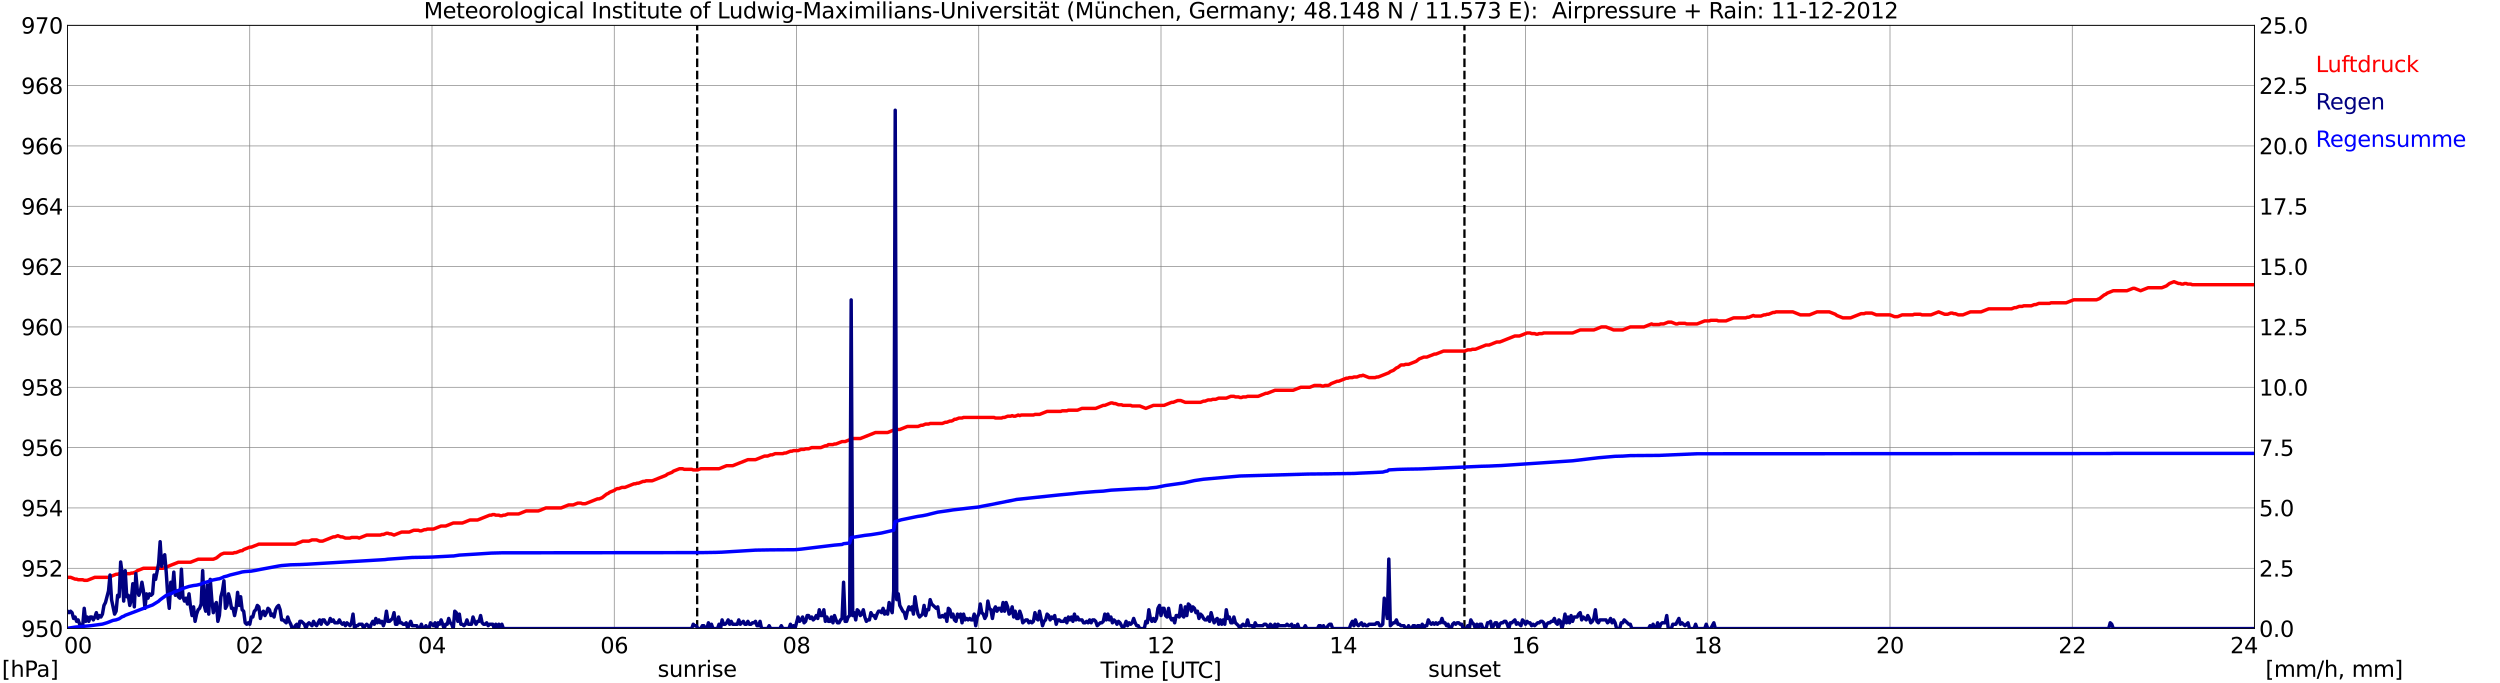 <?xml version="1.0" encoding="utf-8" standalone="no"?>
<!DOCTYPE svg PUBLIC "-//W3C//DTD SVG 1.1//EN"
  "http://www.w3.org/Graphics/SVG/1.1/DTD/svg11.dtd">
<svg xmlns:xlink="http://www.w3.org/1999/xlink" width="1085.4pt" height="296.64pt" viewBox="0 0 1085.4 296.64" xmlns="http://www.w3.org/2000/svg" version="1.1">
 <defs>
  <style type="text/css">*{stroke-linejoin: round; stroke-linecap: butt}</style>
 </defs>
 <g id="figure_1">
  <g id="patch_1">
   <path d="M 0 296.64 
L 1085.4 296.64 
L 1085.4 0 
L 0 0 
z
" style="fill: #ffffff"/>
  </g>
  <g id="axes_1">
   <g id="patch_2">
    <path d="M 29.306 272.909 
L 978.814 272.909 
L 978.814 10.976 
L 29.306 10.976 
z
" style="fill: #ffffff"/>
   </g>
   <g id="patch_3">
    <path d="M 978.814 272.909 
L 978.814 272.909 
L 978.814 10.976 
L 978.814 10.976 
z
" clip-path="url(#p66870ab48e)" style="fill: #d3d3d3; opacity: 0.25; stroke: #d3d3d3; stroke-linejoin: miter"/>
   </g>
   <g id="matplotlib.axis_1">
    <g id="xtick_1">
     <g id="line2d_1">
      <path d="M 29.306 272.909 
L 29.306 10.976 
" clip-path="url(#p66870ab48e)" style="fill: none; stroke: #808080; stroke-width: 0.3; stroke-linecap: square"/>
     </g>
     <g id="line2d_2"/>
     <g id="text_1">
      <!--    00 -->
      <g transform="translate(18.733 283.627) scale(0.095 -0.095)">
       <defs>
        <path id="DejaVuSans-20" transform="scale(0.016)"/>
        <path id="DejaVuSans-30" d="M 2034 4250 
Q 1547 4250 1301 3770 
Q 1056 3291 1056 2328 
Q 1056 1369 1301 889 
Q 1547 409 2034 409 
Q 2525 409 2770 889 
Q 3016 1369 3016 2328 
Q 3016 3291 2770 3770 
Q 2525 4250 2034 4250 
z
M 2034 4750 
Q 2819 4750 3233 4129 
Q 3647 3509 3647 2328 
Q 3647 1150 3233 529 
Q 2819 -91 2034 -91 
Q 1250 -91 836 529 
Q 422 1150 422 2328 
Q 422 3509 836 4129 
Q 1250 4750 2034 4750 
z
" transform="scale(0.016)"/>
       </defs>
       <use xlink:href="#DejaVuSans-20"/>
       <use xlink:href="#DejaVuSans-20" transform="translate(31.787 0)"/>
       <use xlink:href="#DejaVuSans-20" transform="translate(63.574 0)"/>
       <use xlink:href="#DejaVuSans-30" transform="translate(95.361 0)"/>
       <use xlink:href="#DejaVuSans-30" transform="translate(158.984 0)"/>
      </g>
     </g>
    </g>
    <g id="xtick_2">
     <g id="line2d_3">
      <path d="M 108.431 272.909 
L 108.431 10.976 
" clip-path="url(#p66870ab48e)" style="fill: none; stroke: #808080; stroke-width: 0.3; stroke-linecap: square"/>
     </g>
     <g id="line2d_4"/>
     <g id="text_2">
      <!-- 02 -->
      <g transform="translate(102.387 283.627) scale(0.095 -0.095)">
       <defs>
        <path id="DejaVuSans-32" d="M 1228 531 
L 3431 531 
L 3431 0 
L 469 0 
L 469 531 
Q 828 903 1448 1529 
Q 2069 2156 2228 2338 
Q 2531 2678 2651 2914 
Q 2772 3150 2772 3378 
Q 2772 3750 2511 3984 
Q 2250 4219 1831 4219 
Q 1534 4219 1204 4116 
Q 875 4013 500 3803 
L 500 4441 
Q 881 4594 1212 4672 
Q 1544 4750 1819 4750 
Q 2544 4750 2975 4387 
Q 3406 4025 3406 3419 
Q 3406 3131 3298 2873 
Q 3191 2616 2906 2266 
Q 2828 2175 2409 1742 
Q 1991 1309 1228 531 
z
" transform="scale(0.016)"/>
       </defs>
       <use xlink:href="#DejaVuSans-30"/>
       <use xlink:href="#DejaVuSans-32" transform="translate(63.623 0)"/>
      </g>
     </g>
    </g>
    <g id="xtick_3">
     <g id="line2d_5">
      <path d="M 187.557 272.909 
L 187.557 10.976 
" clip-path="url(#p66870ab48e)" style="fill: none; stroke: #808080; stroke-width: 0.3; stroke-linecap: square"/>
     </g>
     <g id="line2d_6"/>
     <g id="text_3">
      <!-- 04 -->
      <g transform="translate(181.513 283.627) scale(0.095 -0.095)">
       <defs>
        <path id="DejaVuSans-34" d="M 2419 4116 
L 825 1625 
L 2419 1625 
L 2419 4116 
z
M 2253 4666 
L 3047 4666 
L 3047 1625 
L 3713 1625 
L 3713 1100 
L 3047 1100 
L 3047 0 
L 2419 0 
L 2419 1100 
L 313 1100 
L 313 1709 
L 2253 4666 
z
" transform="scale(0.016)"/>
       </defs>
       <use xlink:href="#DejaVuSans-30"/>
       <use xlink:href="#DejaVuSans-34" transform="translate(63.623 0)"/>
      </g>
     </g>
    </g>
    <g id="xtick_4">
     <g id="line2d_7">
      <path d="M 266.683 272.909 
L 266.683 10.976 
" clip-path="url(#p66870ab48e)" style="fill: none; stroke: #808080; stroke-width: 0.3; stroke-linecap: square"/>
     </g>
     <g id="line2d_8"/>
     <g id="text_4">
      <!-- 06 -->
      <g transform="translate(260.638 283.627) scale(0.095 -0.095)">
       <defs>
        <path id="DejaVuSans-36" d="M 2113 2584 
Q 1688 2584 1439 2293 
Q 1191 2003 1191 1497 
Q 1191 994 1439 701 
Q 1688 409 2113 409 
Q 2538 409 2786 701 
Q 3034 994 3034 1497 
Q 3034 2003 2786 2293 
Q 2538 2584 2113 2584 
z
M 3366 4563 
L 3366 3988 
Q 3128 4100 2886 4159 
Q 2644 4219 2406 4219 
Q 1781 4219 1451 3797 
Q 1122 3375 1075 2522 
Q 1259 2794 1537 2939 
Q 1816 3084 2150 3084 
Q 2853 3084 3261 2657 
Q 3669 2231 3669 1497 
Q 3669 778 3244 343 
Q 2819 -91 2113 -91 
Q 1303 -91 875 529 
Q 447 1150 447 2328 
Q 447 3434 972 4092 
Q 1497 4750 2381 4750 
Q 2619 4750 2861 4703 
Q 3103 4656 3366 4563 
z
" transform="scale(0.016)"/>
       </defs>
       <use xlink:href="#DejaVuSans-30"/>
       <use xlink:href="#DejaVuSans-36" transform="translate(63.623 0)"/>
      </g>
     </g>
    </g>
    <g id="xtick_5">
     <g id="line2d_9">
      <path d="M 345.808 272.909 
L 345.808 10.976 
" clip-path="url(#p66870ab48e)" style="fill: none; stroke: #808080; stroke-width: 0.3; stroke-linecap: square"/>
     </g>
     <g id="line2d_10"/>
     <g id="text_5">
      <!-- 08 -->
      <g transform="translate(339.764 283.627) scale(0.095 -0.095)">
       <defs>
        <path id="DejaVuSans-38" d="M 2034 2216 
Q 1584 2216 1326 1975 
Q 1069 1734 1069 1313 
Q 1069 891 1326 650 
Q 1584 409 2034 409 
Q 2484 409 2743 651 
Q 3003 894 3003 1313 
Q 3003 1734 2745 1975 
Q 2488 2216 2034 2216 
z
M 1403 2484 
Q 997 2584 770 2862 
Q 544 3141 544 3541 
Q 544 4100 942 4425 
Q 1341 4750 2034 4750 
Q 2731 4750 3128 4425 
Q 3525 4100 3525 3541 
Q 3525 3141 3298 2862 
Q 3072 2584 2669 2484 
Q 3125 2378 3379 2068 
Q 3634 1759 3634 1313 
Q 3634 634 3220 271 
Q 2806 -91 2034 -91 
Q 1263 -91 848 271 
Q 434 634 434 1313 
Q 434 1759 690 2068 
Q 947 2378 1403 2484 
z
M 1172 3481 
Q 1172 3119 1398 2916 
Q 1625 2713 2034 2713 
Q 2441 2713 2670 2916 
Q 2900 3119 2900 3481 
Q 2900 3844 2670 4047 
Q 2441 4250 2034 4250 
Q 1625 4250 1398 4047 
Q 1172 3844 1172 3481 
z
" transform="scale(0.016)"/>
       </defs>
       <use xlink:href="#DejaVuSans-30"/>
       <use xlink:href="#DejaVuSans-38" transform="translate(63.623 0)"/>
      </g>
     </g>
    </g>
    <g id="xtick_6">
     <g id="line2d_11">
      <path d="M 424.934 272.909 
L 424.934 10.976 
" clip-path="url(#p66870ab48e)" style="fill: none; stroke: #808080; stroke-width: 0.3; stroke-linecap: square"/>
     </g>
     <g id="line2d_12"/>
     <g id="text_6">
      <!-- 10 -->
      <g transform="translate(418.89 283.627) scale(0.095 -0.095)">
       <defs>
        <path id="DejaVuSans-31" d="M 794 531 
L 1825 531 
L 1825 4091 
L 703 3866 
L 703 4441 
L 1819 4666 
L 2450 4666 
L 2450 531 
L 3481 531 
L 3481 0 
L 794 0 
L 794 531 
z
" transform="scale(0.016)"/>
       </defs>
       <use xlink:href="#DejaVuSans-31"/>
       <use xlink:href="#DejaVuSans-30" transform="translate(63.623 0)"/>
      </g>
     </g>
    </g>
    <g id="xtick_7">
     <g id="line2d_13">
      <path d="M 504.06 272.909 
L 504.06 10.976 
" clip-path="url(#p66870ab48e)" style="fill: none; stroke: #808080; stroke-width: 0.3; stroke-linecap: square"/>
     </g>
     <g id="line2d_14"/>
     <g id="text_7">
      <!-- 12 -->
      <g transform="translate(498.015 283.627) scale(0.095 -0.095)">
       <use xlink:href="#DejaVuSans-31"/>
       <use xlink:href="#DejaVuSans-32" transform="translate(63.623 0)"/>
      </g>
     </g>
    </g>
    <g id="xtick_8">
     <g id="line2d_15">
      <path d="M 583.185 272.909 
L 583.185 10.976 
" clip-path="url(#p66870ab48e)" style="fill: none; stroke: #808080; stroke-width: 0.3; stroke-linecap: square"/>
     </g>
     <g id="line2d_16"/>
     <g id="text_8">
      <!-- 14 -->
      <g transform="translate(577.141 283.627) scale(0.095 -0.095)">
       <use xlink:href="#DejaVuSans-31"/>
       <use xlink:href="#DejaVuSans-34" transform="translate(63.623 0)"/>
      </g>
     </g>
    </g>
    <g id="xtick_9">
     <g id="line2d_17">
      <path d="M 662.311 272.909 
L 662.311 10.976 
" clip-path="url(#p66870ab48e)" style="fill: none; stroke: #808080; stroke-width: 0.3; stroke-linecap: square"/>
     </g>
     <g id="line2d_18"/>
     <g id="text_9">
      <!-- 16 -->
      <g transform="translate(656.267 283.627) scale(0.095 -0.095)">
       <use xlink:href="#DejaVuSans-31"/>
       <use xlink:href="#DejaVuSans-36" transform="translate(63.623 0)"/>
      </g>
     </g>
    </g>
    <g id="xtick_10">
     <g id="line2d_19">
      <path d="M 741.437 272.909 
L 741.437 10.976 
" clip-path="url(#p66870ab48e)" style="fill: none; stroke: #808080; stroke-width: 0.3; stroke-linecap: square"/>
     </g>
     <g id="line2d_20"/>
     <g id="text_10">
      <!-- 18 -->
      <g transform="translate(735.392 283.627) scale(0.095 -0.095)">
       <use xlink:href="#DejaVuSans-31"/>
       <use xlink:href="#DejaVuSans-38" transform="translate(63.623 0)"/>
      </g>
     </g>
    </g>
    <g id="xtick_11">
     <g id="line2d_21">
      <path d="M 820.562 272.909 
L 820.562 10.976 
" clip-path="url(#p66870ab48e)" style="fill: none; stroke: #808080; stroke-width: 0.3; stroke-linecap: square"/>
     </g>
     <g id="line2d_22"/>
     <g id="text_11">
      <!-- 20 -->
      <g transform="translate(814.518 283.627) scale(0.095 -0.095)">
       <use xlink:href="#DejaVuSans-32"/>
       <use xlink:href="#DejaVuSans-30" transform="translate(63.623 0)"/>
      </g>
     </g>
    </g>
    <g id="xtick_12">
     <g id="line2d_23">
      <path d="M 899.688 272.909 
L 899.688 10.976 
" clip-path="url(#p66870ab48e)" style="fill: none; stroke: #808080; stroke-width: 0.3; stroke-linecap: square"/>
     </g>
     <g id="line2d_24"/>
     <g id="text_12">
      <!-- 22 -->
      <g transform="translate(893.644 283.627) scale(0.095 -0.095)">
       <use xlink:href="#DejaVuSans-32"/>
       <use xlink:href="#DejaVuSans-32" transform="translate(63.623 0)"/>
      </g>
     </g>
    </g>
    <g id="xtick_13">
     <g id="line2d_25">
      <path d="M 978.814 272.909 
L 978.814 10.976 
" clip-path="url(#p66870ab48e)" style="fill: none; stroke: #808080; stroke-width: 0.3; stroke-linecap: square"/>
     </g>
     <g id="line2d_26"/>
     <g id="text_13">
      <!-- 24    -->
      <g transform="translate(968.241 283.627) scale(0.095 -0.095)">
       <use xlink:href="#DejaVuSans-32"/>
       <use xlink:href="#DejaVuSans-34" transform="translate(63.623 0)"/>
       <use xlink:href="#DejaVuSans-20" transform="translate(127.246 0)"/>
       <use xlink:href="#DejaVuSans-20" transform="translate(159.033 0)"/>
       <use xlink:href="#DejaVuSans-20" transform="translate(190.82 0)"/>
      </g>
     </g>
    </g>
    <g id="text_14">
     <!-- Time [UTC] -->
     <g transform="translate(477.806 294.322) scale(0.095 -0.095)">
      <defs>
       <path id="DejaVuSans-54" d="M -19 4666 
L 3928 4666 
L 3928 4134 
L 2272 4134 
L 2272 0 
L 1638 0 
L 1638 4134 
L -19 4134 
L -19 4666 
z
" transform="scale(0.016)"/>
       <path id="DejaVuSans-69" d="M 603 3500 
L 1178 3500 
L 1178 0 
L 603 0 
L 603 3500 
z
M 603 4863 
L 1178 4863 
L 1178 4134 
L 603 4134 
L 603 4863 
z
" transform="scale(0.016)"/>
       <path id="DejaVuSans-6d" d="M 3328 2828 
Q 3544 3216 3844 3400 
Q 4144 3584 4550 3584 
Q 5097 3584 5394 3201 
Q 5691 2819 5691 2113 
L 5691 0 
L 5113 0 
L 5113 2094 
Q 5113 2597 4934 2840 
Q 4756 3084 4391 3084 
Q 3944 3084 3684 2787 
Q 3425 2491 3425 1978 
L 3425 0 
L 2847 0 
L 2847 2094 
Q 2847 2600 2669 2842 
Q 2491 3084 2119 3084 
Q 1678 3084 1418 2786 
Q 1159 2488 1159 1978 
L 1159 0 
L 581 0 
L 581 3500 
L 1159 3500 
L 1159 2956 
Q 1356 3278 1631 3431 
Q 1906 3584 2284 3584 
Q 2666 3584 2933 3390 
Q 3200 3197 3328 2828 
z
" transform="scale(0.016)"/>
       <path id="DejaVuSans-65" d="M 3597 1894 
L 3597 1613 
L 953 1613 
Q 991 1019 1311 708 
Q 1631 397 2203 397 
Q 2534 397 2845 478 
Q 3156 559 3463 722 
L 3463 178 
Q 3153 47 2828 -22 
Q 2503 -91 2169 -91 
Q 1331 -91 842 396 
Q 353 884 353 1716 
Q 353 2575 817 3079 
Q 1281 3584 2069 3584 
Q 2775 3584 3186 3129 
Q 3597 2675 3597 1894 
z
M 3022 2063 
Q 3016 2534 2758 2815 
Q 2500 3097 2075 3097 
Q 1594 3097 1305 2825 
Q 1016 2553 972 2059 
L 3022 2063 
z
" transform="scale(0.016)"/>
       <path id="DejaVuSans-5b" d="M 550 4863 
L 1875 4863 
L 1875 4416 
L 1125 4416 
L 1125 -397 
L 1875 -397 
L 1875 -844 
L 550 -844 
L 550 4863 
z
" transform="scale(0.016)"/>
       <path id="DejaVuSans-55" d="M 556 4666 
L 1191 4666 
L 1191 1831 
Q 1191 1081 1462 751 
Q 1734 422 2344 422 
Q 2950 422 3222 751 
Q 3494 1081 3494 1831 
L 3494 4666 
L 4128 4666 
L 4128 1753 
Q 4128 841 3676 375 
Q 3225 -91 2344 -91 
Q 1459 -91 1007 375 
Q 556 841 556 1753 
L 556 4666 
z
" transform="scale(0.016)"/>
       <path id="DejaVuSans-43" d="M 4122 4306 
L 4122 3641 
Q 3803 3938 3442 4084 
Q 3081 4231 2675 4231 
Q 1875 4231 1450 3742 
Q 1025 3253 1025 2328 
Q 1025 1406 1450 917 
Q 1875 428 2675 428 
Q 3081 428 3442 575 
Q 3803 722 4122 1019 
L 4122 359 
Q 3791 134 3420 21 
Q 3050 -91 2638 -91 
Q 1578 -91 968 557 
Q 359 1206 359 2328 
Q 359 3453 968 4101 
Q 1578 4750 2638 4750 
Q 3056 4750 3426 4639 
Q 3797 4528 4122 4306 
z
" transform="scale(0.016)"/>
       <path id="DejaVuSans-5d" d="M 1947 4863 
L 1947 -844 
L 622 -844 
L 622 -397 
L 1369 -397 
L 1369 4416 
L 622 4416 
L 622 4863 
L 1947 4863 
z
" transform="scale(0.016)"/>
      </defs>
      <use xlink:href="#DejaVuSans-54"/>
      <use xlink:href="#DejaVuSans-69" transform="translate(57.959 0)"/>
      <use xlink:href="#DejaVuSans-6d" transform="translate(85.742 0)"/>
      <use xlink:href="#DejaVuSans-65" transform="translate(183.154 0)"/>
      <use xlink:href="#DejaVuSans-20" transform="translate(244.678 0)"/>
      <use xlink:href="#DejaVuSans-5b" transform="translate(276.465 0)"/>
      <use xlink:href="#DejaVuSans-55" transform="translate(315.479 0)"/>
      <use xlink:href="#DejaVuSans-54" transform="translate(388.672 0)"/>
      <use xlink:href="#DejaVuSans-43" transform="translate(443.881 0)"/>
      <use xlink:href="#DejaVuSans-5d" transform="translate(513.705 0)"/>
     </g>
    </g>
   </g>
   <g id="matplotlib.axis_2">
    <g id="ytick_1">
     <g id="line2d_27">
      <path d="M 29.306 272.909 
L 978.814 272.909 
" clip-path="url(#p66870ab48e)" style="fill: none; stroke: #808080; stroke-width: 0.3; stroke-linecap: square"/>
     </g>
     <g id="line2d_28"/>
     <g id="text_15">
      <!-- 950 -->
      <g transform="translate(9.173 276.518) scale(0.095 -0.095)">
       <defs>
        <path id="DejaVuSans-39" d="M 703 97 
L 703 672 
Q 941 559 1184 500 
Q 1428 441 1663 441 
Q 2288 441 2617 861 
Q 2947 1281 2994 2138 
Q 2813 1869 2534 1725 
Q 2256 1581 1919 1581 
Q 1219 1581 811 2004 
Q 403 2428 403 3163 
Q 403 3881 828 4315 
Q 1253 4750 1959 4750 
Q 2769 4750 3195 4129 
Q 3622 3509 3622 2328 
Q 3622 1225 3098 567 
Q 2575 -91 1691 -91 
Q 1453 -91 1209 -44 
Q 966 3 703 97 
z
M 1959 2075 
Q 2384 2075 2632 2365 
Q 2881 2656 2881 3163 
Q 2881 3666 2632 3958 
Q 2384 4250 1959 4250 
Q 1534 4250 1286 3958 
Q 1038 3666 1038 3163 
Q 1038 2656 1286 2365 
Q 1534 2075 1959 2075 
z
" transform="scale(0.016)"/>
        <path id="DejaVuSans-35" d="M 691 4666 
L 3169 4666 
L 3169 4134 
L 1269 4134 
L 1269 2991 
Q 1406 3038 1543 3061 
Q 1681 3084 1819 3084 
Q 2600 3084 3056 2656 
Q 3513 2228 3513 1497 
Q 3513 744 3044 326 
Q 2575 -91 1722 -91 
Q 1428 -91 1123 -41 
Q 819 9 494 109 
L 494 744 
Q 775 591 1075 516 
Q 1375 441 1709 441 
Q 2250 441 2565 725 
Q 2881 1009 2881 1497 
Q 2881 1984 2565 2268 
Q 2250 2553 1709 2553 
Q 1456 2553 1204 2497 
Q 953 2441 691 2322 
L 691 4666 
z
" transform="scale(0.016)"/>
       </defs>
       <use xlink:href="#DejaVuSans-39"/>
       <use xlink:href="#DejaVuSans-35" transform="translate(63.623 0)"/>
       <use xlink:href="#DejaVuSans-30" transform="translate(127.246 0)"/>
      </g>
     </g>
    </g>
    <g id="ytick_2">
     <g id="line2d_29">
      <path d="M 29.306 246.715 
L 978.814 246.715 
" clip-path="url(#p66870ab48e)" style="fill: none; stroke: #808080; stroke-width: 0.3; stroke-linecap: square"/>
     </g>
     <g id="line2d_30"/>
     <g id="text_16">
      <!-- 952 -->
      <g transform="translate(9.173 250.325) scale(0.095 -0.095)">
       <use xlink:href="#DejaVuSans-39"/>
       <use xlink:href="#DejaVuSans-35" transform="translate(63.623 0)"/>
       <use xlink:href="#DejaVuSans-32" transform="translate(127.246 0)"/>
      </g>
     </g>
    </g>
    <g id="ytick_3">
     <g id="line2d_31">
      <path d="M 29.306 220.522 
L 978.814 220.522 
" clip-path="url(#p66870ab48e)" style="fill: none; stroke: #808080; stroke-width: 0.3; stroke-linecap: square"/>
     </g>
     <g id="line2d_32"/>
     <g id="text_17">
      <!-- 954 -->
      <g transform="translate(9.173 224.131) scale(0.095 -0.095)">
       <use xlink:href="#DejaVuSans-39"/>
       <use xlink:href="#DejaVuSans-35" transform="translate(63.623 0)"/>
       <use xlink:href="#DejaVuSans-34" transform="translate(127.246 0)"/>
      </g>
     </g>
    </g>
    <g id="ytick_4">
     <g id="line2d_33">
      <path d="M 29.306 194.329 
L 978.814 194.329 
" clip-path="url(#p66870ab48e)" style="fill: none; stroke: #808080; stroke-width: 0.3; stroke-linecap: square"/>
     </g>
     <g id="line2d_34"/>
     <g id="text_18">
      <!-- 956 -->
      <g transform="translate(9.173 197.938) scale(0.095 -0.095)">
       <use xlink:href="#DejaVuSans-39"/>
       <use xlink:href="#DejaVuSans-35" transform="translate(63.623 0)"/>
       <use xlink:href="#DejaVuSans-36" transform="translate(127.246 0)"/>
      </g>
     </g>
    </g>
    <g id="ytick_5">
     <g id="line2d_35">
      <path d="M 29.306 168.136 
L 978.814 168.136 
" clip-path="url(#p66870ab48e)" style="fill: none; stroke: #808080; stroke-width: 0.3; stroke-linecap: square"/>
     </g>
     <g id="line2d_36"/>
     <g id="text_19">
      <!-- 958 -->
      <g transform="translate(9.173 171.745) scale(0.095 -0.095)">
       <use xlink:href="#DejaVuSans-39"/>
       <use xlink:href="#DejaVuSans-35" transform="translate(63.623 0)"/>
       <use xlink:href="#DejaVuSans-38" transform="translate(127.246 0)"/>
      </g>
     </g>
    </g>
    <g id="ytick_6">
     <g id="line2d_37">
      <path d="M 29.306 141.942 
L 978.814 141.942 
" clip-path="url(#p66870ab48e)" style="fill: none; stroke: #808080; stroke-width: 0.3; stroke-linecap: square"/>
     </g>
     <g id="line2d_38"/>
     <g id="text_20">
      <!-- 960 -->
      <g transform="translate(9.173 145.551) scale(0.095 -0.095)">
       <use xlink:href="#DejaVuSans-39"/>
       <use xlink:href="#DejaVuSans-36" transform="translate(63.623 0)"/>
       <use xlink:href="#DejaVuSans-30" transform="translate(127.246 0)"/>
      </g>
     </g>
    </g>
    <g id="ytick_7">
     <g id="line2d_39">
      <path d="M 29.306 115.749 
L 978.814 115.749 
" clip-path="url(#p66870ab48e)" style="fill: none; stroke: #808080; stroke-width: 0.3; stroke-linecap: square"/>
     </g>
     <g id="line2d_40"/>
     <g id="text_21">
      <!-- 962 -->
      <g transform="translate(9.173 119.358) scale(0.095 -0.095)">
       <use xlink:href="#DejaVuSans-39"/>
       <use xlink:href="#DejaVuSans-36" transform="translate(63.623 0)"/>
       <use xlink:href="#DejaVuSans-32" transform="translate(127.246 0)"/>
      </g>
     </g>
    </g>
    <g id="ytick_8">
     <g id="line2d_41">
      <path d="M 29.306 89.556 
L 978.814 89.556 
" clip-path="url(#p66870ab48e)" style="fill: none; stroke: #808080; stroke-width: 0.3; stroke-linecap: square"/>
     </g>
     <g id="line2d_42"/>
     <g id="text_22">
      <!-- 964 -->
      <g transform="translate(9.173 93.165) scale(0.095 -0.095)">
       <use xlink:href="#DejaVuSans-39"/>
       <use xlink:href="#DejaVuSans-36" transform="translate(63.623 0)"/>
       <use xlink:href="#DejaVuSans-34" transform="translate(127.246 0)"/>
      </g>
     </g>
    </g>
    <g id="ytick_9">
     <g id="line2d_43">
      <path d="M 29.306 63.362 
L 978.814 63.362 
" clip-path="url(#p66870ab48e)" style="fill: none; stroke: #808080; stroke-width: 0.3; stroke-linecap: square"/>
     </g>
     <g id="line2d_44"/>
     <g id="text_23">
      <!-- 966 -->
      <g transform="translate(9.173 66.972) scale(0.095 -0.095)">
       <use xlink:href="#DejaVuSans-39"/>
       <use xlink:href="#DejaVuSans-36" transform="translate(63.623 0)"/>
       <use xlink:href="#DejaVuSans-36" transform="translate(127.246 0)"/>
      </g>
     </g>
    </g>
    <g id="ytick_10">
     <g id="line2d_45">
      <path d="M 29.306 37.169 
L 978.814 37.169 
" clip-path="url(#p66870ab48e)" style="fill: none; stroke: #808080; stroke-width: 0.3; stroke-linecap: square"/>
     </g>
     <g id="line2d_46"/>
     <g id="text_24">
      <!-- 968 -->
      <g transform="translate(9.173 40.778) scale(0.095 -0.095)">
       <use xlink:href="#DejaVuSans-39"/>
       <use xlink:href="#DejaVuSans-36" transform="translate(63.623 0)"/>
       <use xlink:href="#DejaVuSans-38" transform="translate(127.246 0)"/>
      </g>
     </g>
    </g>
    <g id="ytick_11">
     <g id="line2d_47">
      <path d="M 29.306 10.976 
L 978.814 10.976 
" clip-path="url(#p66870ab48e)" style="fill: none; stroke: #808080; stroke-width: 0.3; stroke-linecap: square"/>
     </g>
     <g id="line2d_48"/>
     <g id="text_25">
      <!-- 970 -->
      <g transform="translate(9.173 14.585) scale(0.095 -0.095)">
       <defs>
        <path id="DejaVuSans-37" d="M 525 4666 
L 3525 4666 
L 3525 4397 
L 1831 0 
L 1172 0 
L 2766 4134 
L 525 4134 
L 525 4666 
z
" transform="scale(0.016)"/>
       </defs>
       <use xlink:href="#DejaVuSans-39"/>
       <use xlink:href="#DejaVuSans-37" transform="translate(63.623 0)"/>
       <use xlink:href="#DejaVuSans-30" transform="translate(127.246 0)"/>
      </g>
     </g>
    </g>
   </g>
   <g id="line2d_49">
    <path d="M 302.685 272.909 
L 302.685 10.976 
" clip-path="url(#p66870ab48e)" style="fill: none; stroke-dasharray: 3.7,1.6; stroke-dashoffset: 0; stroke: #000000"/>
   </g>
   <g id="line2d_50">
    <path d="M 635.804 272.909 
L 635.804 10.976 
" clip-path="url(#p66870ab48e)" style="fill: none; stroke-dasharray: 3.7,1.6; stroke-dashoffset: 0; stroke: #000000"/>
   </g>
   <g id="line2d_51">
    <path d="M 29.306 250.644 
L 30.625 250.644 
L 32.603 251.43 
L 33.262 251.43 
L 33.921 251.692 
L 35.9 251.692 
L 36.559 251.954 
L 37.878 251.954 
L 41.175 250.644 
L 47.109 250.644 
L 50.406 249.335 
L 51.065 249.335 
L 51.725 249.073 
L 53.703 249.073 
L 54.362 248.811 
L 55.022 249.073 
L 56.34 249.073 
L 57 248.811 
L 57.659 248.811 
L 58.978 248.287 
L 59.637 247.763 
L 62.275 246.715 
L 70.847 246.715 
L 77.441 244.096 
L 82.716 244.096 
L 86.013 242.786 
L 92.606 242.786 
L 93.925 242.263 
L 95.903 240.691 
L 97.222 240.167 
L 101.178 240.167 
L 101.838 239.905 
L 102.497 239.905 
L 104.475 239.119 
L 105.135 239.119 
L 105.794 238.596 
L 108.431 237.548 
L 109.091 237.548 
L 112.388 236.238 
L 128.213 236.238 
L 131.51 234.928 
L 134.147 234.928 
L 135.466 234.405 
L 137.444 234.405 
L 138.763 234.928 
L 140.082 234.928 
L 144.697 233.095 
L 145.357 233.095 
L 146.676 232.571 
L 147.994 233.095 
L 148.654 233.095 
L 149.972 233.619 
L 151.951 233.619 
L 152.61 233.357 
L 155.247 233.357 
L 155.907 233.619 
L 159.204 232.309 
L 165.138 232.309 
L 165.798 232.047 
L 166.457 232.047 
L 167.776 231.523 
L 168.435 231.523 
L 169.094 231.785 
L 169.754 231.785 
L 171.073 232.309 
L 174.37 231 
L 177.666 231 
L 179.645 230.214 
L 181.623 230.214 
L 182.282 230.476 
L 182.941 230.476 
L 184.26 229.952 
L 184.92 229.952 
L 185.579 229.69 
L 188.216 229.69 
L 191.513 228.38 
L 193.492 228.38 
L 196.788 227.071 
L 200.745 227.071 
L 204.042 225.761 
L 207.339 225.761 
L 212.614 223.665 
L 213.273 223.665 
L 213.932 223.403 
L 214.592 223.403 
L 215.251 223.665 
L 216.57 223.665 
L 217.229 223.927 
L 217.889 223.927 
L 218.548 223.665 
L 219.207 223.665 
L 220.526 223.142 
L 225.142 223.142 
L 228.439 221.832 
L 233.714 221.832 
L 237.011 220.522 
L 243.604 220.522 
L 246.901 219.213 
L 248.88 219.213 
L 250.858 218.427 
L 252.176 218.427 
L 252.836 218.689 
L 254.155 218.689 
L 259.43 216.593 
L 260.089 216.593 
L 261.408 216.069 
L 263.386 214.498 
L 264.045 214.236 
L 264.705 213.712 
L 266.683 212.926 
L 267.342 212.402 
L 268.002 212.14 
L 268.661 212.14 
L 269.98 211.616 
L 271.298 211.616 
L 275.255 210.045 
L 275.914 210.045 
L 276.573 209.783 
L 277.233 209.783 
L 279.211 208.997 
L 279.87 208.997 
L 280.53 208.735 
L 283.167 208.735 
L 289.102 206.378 
L 289.761 205.854 
L 291.739 205.068 
L 292.399 204.544 
L 295.036 203.497 
L 296.355 203.497 
L 297.014 203.758 
L 300.311 203.758 
L 300.971 204.02 
L 302.949 204.02 
L 304.267 203.497 
L 312.18 203.497 
L 315.477 202.187 
L 318.114 202.187 
L 324.708 199.568 
L 328.005 199.568 
L 331.961 197.996 
L 333.28 197.996 
L 334.599 197.472 
L 335.258 197.472 
L 336.577 196.948 
L 339.874 196.948 
L 340.533 196.686 
L 341.193 196.686 
L 343.171 195.9 
L 343.83 195.9 
L 344.49 195.639 
L 346.468 195.639 
L 347.787 195.115 
L 349.105 195.115 
L 349.765 194.853 
L 351.083 194.853 
L 352.402 194.329 
L 356.359 194.329 
L 358.337 193.543 
L 358.996 193.543 
L 359.655 193.019 
L 361.634 193.019 
L 362.293 192.757 
L 362.952 192.757 
L 365.59 191.71 
L 366.909 191.71 
L 370.206 190.4 
L 373.502 190.4 
L 380.096 187.781 
L 385.371 187.781 
L 388.668 186.471 
L 390.646 186.471 
L 393.943 185.161 
L 398.559 185.161 
L 399.878 184.637 
L 400.537 184.637 
L 401.856 184.113 
L 403.175 184.113 
L 403.834 183.852 
L 409.109 183.852 
L 410.428 183.328 
L 411.087 183.328 
L 412.406 182.804 
L 413.065 182.804 
L 413.725 182.542 
L 414.384 182.018 
L 415.043 182.018 
L 416.362 181.494 
L 417.681 181.494 
L 418.34 181.232 
L 431.528 181.232 
L 432.187 181.494 
L 434.825 181.494 
L 435.484 181.232 
L 436.144 181.232 
L 437.462 180.708 
L 438.781 180.708 
L 439.44 180.446 
L 440.1 180.708 
L 440.759 180.708 
L 442.078 180.184 
L 442.737 180.446 
L 443.397 180.184 
L 448.672 180.184 
L 449.331 179.923 
L 451.309 179.923 
L 454.606 178.613 
L 460.541 178.613 
L 461.2 178.351 
L 463.178 178.351 
L 463.838 178.089 
L 467.794 178.089 
L 469.772 177.303 
L 475.706 177.303 
L 479.003 175.994 
L 479.663 175.994 
L 482.3 174.946 
L 482.96 174.946 
L 483.619 175.208 
L 484.278 175.208 
L 485.597 175.732 
L 486.916 175.732 
L 487.575 175.994 
L 490.872 175.994 
L 491.532 176.255 
L 494.828 176.255 
L 497.466 177.303 
L 500.763 175.994 
L 505.379 175.994 
L 508.675 174.684 
L 509.335 174.684 
L 511.313 173.898 
L 512.632 173.898 
L 514.61 174.684 
L 521.204 174.684 
L 522.522 174.16 
L 523.182 174.16 
L 524.501 173.636 
L 525.819 173.636 
L 526.479 173.374 
L 527.797 173.374 
L 529.116 172.85 
L 532.413 172.85 
L 534.391 172.065 
L 535.71 172.065 
L 536.369 172.326 
L 537.688 172.326 
L 538.348 172.588 
L 539.007 172.588 
L 539.666 172.326 
L 540.985 172.326 
L 541.644 172.065 
L 546.26 172.065 
L 549.557 170.755 
L 550.216 170.755 
L 553.513 169.445 
L 561.426 169.445 
L 564.723 168.136 
L 568.679 168.136 
L 570.657 167.35 
L 573.295 167.35 
L 573.954 167.612 
L 574.613 167.612 
L 575.273 167.35 
L 576.592 167.35 
L 577.251 167.088 
L 577.91 166.564 
L 580.548 165.516 
L 581.207 165.516 
L 584.504 164.207 
L 585.164 164.207 
L 585.823 163.945 
L 587.142 163.945 
L 587.801 163.683 
L 589.12 163.683 
L 590.439 163.159 
L 591.098 163.159 
L 591.757 162.897 
L 594.395 163.945 
L 597.032 163.945 
L 597.692 163.683 
L 598.351 163.683 
L 602.967 161.849 
L 603.626 161.325 
L 604.945 160.801 
L 606.264 159.754 
L 606.923 159.492 
L 608.242 158.444 
L 609.561 158.444 
L 610.22 158.182 
L 611.539 158.182 
L 614.836 156.872 
L 616.154 155.825 
L 618.133 155.039 
L 619.451 155.039 
L 622.748 153.729 
L 623.408 153.729 
L 626.705 152.42 
L 635.936 152.42 
L 637.255 151.896 
L 638.573 151.896 
L 639.233 151.634 
L 640.552 151.634 
L 645.167 149.8 
L 646.486 149.8 
L 649.783 148.491 
L 651.102 148.491 
L 657.695 145.871 
L 659.674 145.871 
L 662.97 144.562 
L 664.289 144.562 
L 664.949 144.824 
L 666.267 144.824 
L 666.927 145.085 
L 667.586 145.085 
L 668.246 144.824 
L 669.564 144.824 
L 670.224 144.562 
L 682.752 144.562 
L 686.049 143.252 
L 691.983 143.252 
L 695.28 141.942 
L 697.258 141.942 
L 700.555 143.252 
L 704.511 143.252 
L 707.808 141.942 
L 713.743 141.942 
L 717.04 140.633 
L 717.699 140.895 
L 720.337 140.895 
L 720.996 140.633 
L 722.315 140.633 
L 724.293 139.847 
L 725.612 139.847 
L 727.59 140.633 
L 728.249 140.633 
L 728.909 140.371 
L 731.546 140.371 
L 732.205 140.633 
L 736.821 140.633 
L 740.118 139.323 
L 742.096 139.323 
L 742.756 139.061 
L 745.393 139.061 
L 746.052 139.323 
L 749.349 139.323 
L 752.646 138.013 
L 757.921 138.013 
L 758.581 137.751 
L 759.24 137.751 
L 761.218 136.966 
L 761.878 137.227 
L 764.515 137.227 
L 765.834 136.704 
L 766.493 136.704 
L 767.153 136.442 
L 767.812 136.442 
L 769.79 135.656 
L 770.449 135.656 
L 771.109 135.394 
L 778.362 135.394 
L 781.659 136.704 
L 785.615 136.704 
L 788.912 135.394 
L 794.187 135.394 
L 796.825 136.442 
L 797.484 136.966 
L 800.122 138.013 
L 803.419 138.013 
L 808.034 136.18 
L 809.353 136.18 
L 810.012 135.918 
L 812.65 135.918 
L 814.628 136.704 
L 820.562 136.704 
L 822.541 137.489 
L 823.859 137.489 
L 825.837 136.704 
L 830.453 136.704 
L 831.112 136.442 
L 833.75 136.442 
L 834.409 136.704 
L 838.366 136.704 
L 841.663 135.394 
L 844.3 136.442 
L 845.619 136.442 
L 846.938 135.918 
L 847.597 135.918 
L 848.256 136.18 
L 848.916 136.18 
L 850.235 136.704 
L 852.213 136.704 
L 855.51 135.394 
L 860.125 135.394 
L 863.422 134.084 
L 873.313 134.084 
L 874.632 133.56 
L 875.291 133.56 
L 876.61 133.037 
L 877.929 133.037 
L 878.588 132.775 
L 881.885 132.775 
L 883.204 132.251 
L 883.863 132.251 
L 885.182 131.727 
L 889.797 131.727 
L 890.457 131.465 
L 897.051 131.465 
L 900.347 130.155 
L 910.238 130.155 
L 911.557 129.631 
L 913.535 128.06 
L 914.194 127.798 
L 914.854 127.274 
L 917.491 126.226 
L 923.426 126.226 
L 926.063 125.179 
L 926.723 125.179 
L 929.36 126.226 
L 932.657 124.917 
L 938.592 124.917 
L 940.57 124.131 
L 941.888 123.083 
L 943.867 122.297 
L 945.845 123.083 
L 946.504 123.083 
L 947.163 123.345 
L 947.823 123.345 
L 948.482 123.083 
L 949.142 123.083 
L 949.801 123.345 
L 951.12 123.345 
L 951.779 123.607 
L 978.154 123.607 
L 978.154 123.607 
" clip-path="url(#p66870ab48e)" style="fill: none; stroke: #ff0000; stroke-width: 1.5; stroke-linecap: square"/>
   </g>
   <g id="patch_4">
    <path d="M 29.306 272.909 
L 29.306 10.976 
" style="fill: none; stroke: #000000; stroke-width: 0.3; stroke-linejoin: miter; stroke-linecap: square"/>
   </g>
   <g id="patch_5">
    <path d="M 978.814 272.909 
L 978.814 10.976 
" style="fill: none; stroke: #000000; stroke-width: 0.3; stroke-linejoin: miter; stroke-linecap: square"/>
   </g>
   <g id="patch_6">
    <path d="M 29.306 272.909 
L 978.814 272.909 
" style="fill: none; stroke: #000000; stroke-width: 0.3; stroke-linejoin: miter; stroke-linecap: square"/>
   </g>
   <g id="patch_7">
    <path d="M 29.306 10.976 
L 978.814 10.976 
" style="fill: none; stroke: #000000; stroke-width: 0.3; stroke-linejoin: miter; stroke-linecap: square"/>
   </g>
   <g id="text_26">
    <!-- sunrise -->
    <g transform="translate(285.52 293.863) scale(0.095 -0.095)">
     <defs>
      <path id="DejaVuSans-73" d="M 2834 3397 
L 2834 2853 
Q 2591 2978 2328 3040 
Q 2066 3103 1784 3103 
Q 1356 3103 1142 2972 
Q 928 2841 928 2578 
Q 928 2378 1081 2264 
Q 1234 2150 1697 2047 
L 1894 2003 
Q 2506 1872 2764 1633 
Q 3022 1394 3022 966 
Q 3022 478 2636 193 
Q 2250 -91 1575 -91 
Q 1294 -91 989 -36 
Q 684 19 347 128 
L 347 722 
Q 666 556 975 473 
Q 1284 391 1588 391 
Q 1994 391 2212 530 
Q 2431 669 2431 922 
Q 2431 1156 2273 1281 
Q 2116 1406 1581 1522 
L 1381 1569 
Q 847 1681 609 1914 
Q 372 2147 372 2553 
Q 372 3047 722 3315 
Q 1072 3584 1716 3584 
Q 2034 3584 2315 3537 
Q 2597 3491 2834 3397 
z
" transform="scale(0.016)"/>
      <path id="DejaVuSans-75" d="M 544 1381 
L 544 3500 
L 1119 3500 
L 1119 1403 
Q 1119 906 1312 657 
Q 1506 409 1894 409 
Q 2359 409 2629 706 
Q 2900 1003 2900 1516 
L 2900 3500 
L 3475 3500 
L 3475 0 
L 2900 0 
L 2900 538 
Q 2691 219 2414 64 
Q 2138 -91 1772 -91 
Q 1169 -91 856 284 
Q 544 659 544 1381 
z
M 1991 3584 
L 1991 3584 
z
" transform="scale(0.016)"/>
      <path id="DejaVuSans-6e" d="M 3513 2113 
L 3513 0 
L 2938 0 
L 2938 2094 
Q 2938 2591 2744 2837 
Q 2550 3084 2163 3084 
Q 1697 3084 1428 2787 
Q 1159 2491 1159 1978 
L 1159 0 
L 581 0 
L 581 3500 
L 1159 3500 
L 1159 2956 
Q 1366 3272 1645 3428 
Q 1925 3584 2291 3584 
Q 2894 3584 3203 3211 
Q 3513 2838 3513 2113 
z
" transform="scale(0.016)"/>
      <path id="DejaVuSans-72" d="M 2631 2963 
Q 2534 3019 2420 3045 
Q 2306 3072 2169 3072 
Q 1681 3072 1420 2755 
Q 1159 2438 1159 1844 
L 1159 0 
L 581 0 
L 581 3500 
L 1159 3500 
L 1159 2956 
Q 1341 3275 1631 3429 
Q 1922 3584 2338 3584 
Q 2397 3584 2469 3576 
Q 2541 3569 2628 3553 
L 2631 2963 
z
" transform="scale(0.016)"/>
     </defs>
     <use xlink:href="#DejaVuSans-73"/>
     <use xlink:href="#DejaVuSans-75" transform="translate(52.1 0)"/>
     <use xlink:href="#DejaVuSans-6e" transform="translate(115.479 0)"/>
     <use xlink:href="#DejaVuSans-72" transform="translate(178.857 0)"/>
     <use xlink:href="#DejaVuSans-69" transform="translate(219.971 0)"/>
     <use xlink:href="#DejaVuSans-73" transform="translate(247.754 0)"/>
     <use xlink:href="#DejaVuSans-65" transform="translate(299.854 0)"/>
    </g>
   </g>
   <g id="text_27">
    <!-- sunset -->
    <g transform="translate(620.05 293.863) scale(0.095 -0.095)">
     <defs>
      <path id="DejaVuSans-74" d="M 1172 4494 
L 1172 3500 
L 2356 3500 
L 2356 3053 
L 1172 3053 
L 1172 1153 
Q 1172 725 1289 603 
Q 1406 481 1766 481 
L 2356 481 
L 2356 0 
L 1766 0 
Q 1100 0 847 248 
Q 594 497 594 1153 
L 594 3053 
L 172 3053 
L 172 3500 
L 594 3500 
L 594 4494 
L 1172 4494 
z
" transform="scale(0.016)"/>
     </defs>
     <use xlink:href="#DejaVuSans-73"/>
     <use xlink:href="#DejaVuSans-75" transform="translate(52.1 0)"/>
     <use xlink:href="#DejaVuSans-6e" transform="translate(115.479 0)"/>
     <use xlink:href="#DejaVuSans-73" transform="translate(178.857 0)"/>
     <use xlink:href="#DejaVuSans-65" transform="translate(230.957 0)"/>
     <use xlink:href="#DejaVuSans-74" transform="translate(292.48 0)"/>
    </g>
   </g>
   <g id="text_28">
    <!-- [hPa] -->
    <g transform="translate(0.821 293.863) scale(0.095 -0.095)">
     <defs>
      <path id="DejaVuSans-68" d="M 3513 2113 
L 3513 0 
L 2938 0 
L 2938 2094 
Q 2938 2591 2744 2837 
Q 2550 3084 2163 3084 
Q 1697 3084 1428 2787 
Q 1159 2491 1159 1978 
L 1159 0 
L 581 0 
L 581 4863 
L 1159 4863 
L 1159 2956 
Q 1366 3272 1645 3428 
Q 1925 3584 2291 3584 
Q 2894 3584 3203 3211 
Q 3513 2838 3513 2113 
z
" transform="scale(0.016)"/>
      <path id="DejaVuSans-50" d="M 1259 4147 
L 1259 2394 
L 2053 2394 
Q 2494 2394 2734 2622 
Q 2975 2850 2975 3272 
Q 2975 3691 2734 3919 
Q 2494 4147 2053 4147 
L 1259 4147 
z
M 628 4666 
L 2053 4666 
Q 2838 4666 3239 4311 
Q 3641 3956 3641 3272 
Q 3641 2581 3239 2228 
Q 2838 1875 2053 1875 
L 1259 1875 
L 1259 0 
L 628 0 
L 628 4666 
z
" transform="scale(0.016)"/>
      <path id="DejaVuSans-61" d="M 2194 1759 
Q 1497 1759 1228 1600 
Q 959 1441 959 1056 
Q 959 750 1161 570 
Q 1363 391 1709 391 
Q 2188 391 2477 730 
Q 2766 1069 2766 1631 
L 2766 1759 
L 2194 1759 
z
M 3341 1997 
L 3341 0 
L 2766 0 
L 2766 531 
Q 2569 213 2275 61 
Q 1981 -91 1556 -91 
Q 1019 -91 701 211 
Q 384 513 384 1019 
Q 384 1609 779 1909 
Q 1175 2209 1959 2209 
L 2766 2209 
L 2766 2266 
Q 2766 2663 2505 2880 
Q 2244 3097 1772 3097 
Q 1472 3097 1187 3025 
Q 903 2953 641 2809 
L 641 3341 
Q 956 3463 1253 3523 
Q 1550 3584 1831 3584 
Q 2591 3584 2966 3190 
Q 3341 2797 3341 1997 
z
" transform="scale(0.016)"/>
     </defs>
     <use xlink:href="#DejaVuSans-5b"/>
     <use xlink:href="#DejaVuSans-68" transform="translate(39.014 0)"/>
     <use xlink:href="#DejaVuSans-50" transform="translate(102.393 0)"/>
     <use xlink:href="#DejaVuSans-61" transform="translate(158.195 0)"/>
     <use xlink:href="#DejaVuSans-5d" transform="translate(219.475 0)"/>
    </g>
   </g>
   <g id="text_29">
    <!-- Luftdruck -->
    <g style="fill: #ff0000" transform="translate(1005.4 31.291) scale(0.095 -0.095)">
     <defs>
      <path id="DejaVuSans-4c" d="M 628 4666 
L 1259 4666 
L 1259 531 
L 3531 531 
L 3531 0 
L 628 0 
L 628 4666 
z
" transform="scale(0.016)"/>
      <path id="DejaVuSans-66" d="M 2375 4863 
L 2375 4384 
L 1825 4384 
Q 1516 4384 1395 4259 
Q 1275 4134 1275 3809 
L 1275 3500 
L 2222 3500 
L 2222 3053 
L 1275 3053 
L 1275 0 
L 697 0 
L 697 3053 
L 147 3053 
L 147 3500 
L 697 3500 
L 697 3744 
Q 697 4328 969 4595 
Q 1241 4863 1831 4863 
L 2375 4863 
z
" transform="scale(0.016)"/>
      <path id="DejaVuSans-64" d="M 2906 2969 
L 2906 4863 
L 3481 4863 
L 3481 0 
L 2906 0 
L 2906 525 
Q 2725 213 2448 61 
Q 2172 -91 1784 -91 
Q 1150 -91 751 415 
Q 353 922 353 1747 
Q 353 2572 751 3078 
Q 1150 3584 1784 3584 
Q 2172 3584 2448 3432 
Q 2725 3281 2906 2969 
z
M 947 1747 
Q 947 1113 1208 752 
Q 1469 391 1925 391 
Q 2381 391 2643 752 
Q 2906 1113 2906 1747 
Q 2906 2381 2643 2742 
Q 2381 3103 1925 3103 
Q 1469 3103 1208 2742 
Q 947 2381 947 1747 
z
" transform="scale(0.016)"/>
      <path id="DejaVuSans-63" d="M 3122 3366 
L 3122 2828 
Q 2878 2963 2633 3030 
Q 2388 3097 2138 3097 
Q 1578 3097 1268 2742 
Q 959 2388 959 1747 
Q 959 1106 1268 751 
Q 1578 397 2138 397 
Q 2388 397 2633 464 
Q 2878 531 3122 666 
L 3122 134 
Q 2881 22 2623 -34 
Q 2366 -91 2075 -91 
Q 1284 -91 818 406 
Q 353 903 353 1747 
Q 353 2603 823 3093 
Q 1294 3584 2113 3584 
Q 2378 3584 2631 3529 
Q 2884 3475 3122 3366 
z
" transform="scale(0.016)"/>
      <path id="DejaVuSans-6b" d="M 581 4863 
L 1159 4863 
L 1159 1991 
L 2875 3500 
L 3609 3500 
L 1753 1863 
L 3688 0 
L 2938 0 
L 1159 1709 
L 1159 0 
L 581 0 
L 581 4863 
z
" transform="scale(0.016)"/>
     </defs>
     <use xlink:href="#DejaVuSans-4c"/>
     <use xlink:href="#DejaVuSans-75" transform="translate(53.963 0)"/>
     <use xlink:href="#DejaVuSans-66" transform="translate(117.342 0)"/>
     <use xlink:href="#DejaVuSans-74" transform="translate(150.797 0)"/>
     <use xlink:href="#DejaVuSans-64" transform="translate(190.006 0)"/>
     <use xlink:href="#DejaVuSans-72" transform="translate(253.482 0)"/>
     <use xlink:href="#DejaVuSans-75" transform="translate(294.596 0)"/>
     <use xlink:href="#DejaVuSans-63" transform="translate(357.975 0)"/>
     <use xlink:href="#DejaVuSans-6b" transform="translate(412.955 0)"/>
    </g>
   </g>
   <g id="text_30">
    <!-- Regen -->
    <g style="fill: #000080" transform="translate(1005.4 47.531) scale(0.095 -0.095)">
     <defs>
      <path id="DejaVuSans-52" d="M 2841 2188 
Q 3044 2119 3236 1894 
Q 3428 1669 3622 1275 
L 4263 0 
L 3584 0 
L 2988 1197 
Q 2756 1666 2539 1819 
Q 2322 1972 1947 1972 
L 1259 1972 
L 1259 0 
L 628 0 
L 628 4666 
L 2053 4666 
Q 2853 4666 3247 4331 
Q 3641 3997 3641 3322 
Q 3641 2881 3436 2590 
Q 3231 2300 2841 2188 
z
M 1259 4147 
L 1259 2491 
L 2053 2491 
Q 2509 2491 2742 2702 
Q 2975 2913 2975 3322 
Q 2975 3731 2742 3939 
Q 2509 4147 2053 4147 
L 1259 4147 
z
" transform="scale(0.016)"/>
      <path id="DejaVuSans-67" d="M 2906 1791 
Q 2906 2416 2648 2759 
Q 2391 3103 1925 3103 
Q 1463 3103 1205 2759 
Q 947 2416 947 1791 
Q 947 1169 1205 825 
Q 1463 481 1925 481 
Q 2391 481 2648 825 
Q 2906 1169 2906 1791 
z
M 3481 434 
Q 3481 -459 3084 -895 
Q 2688 -1331 1869 -1331 
Q 1566 -1331 1297 -1286 
Q 1028 -1241 775 -1147 
L 775 -588 
Q 1028 -725 1275 -790 
Q 1522 -856 1778 -856 
Q 2344 -856 2625 -561 
Q 2906 -266 2906 331 
L 2906 616 
Q 2728 306 2450 153 
Q 2172 0 1784 0 
Q 1141 0 747 490 
Q 353 981 353 1791 
Q 353 2603 747 3093 
Q 1141 3584 1784 3584 
Q 2172 3584 2450 3431 
Q 2728 3278 2906 2969 
L 2906 3500 
L 3481 3500 
L 3481 434 
z
" transform="scale(0.016)"/>
     </defs>
     <use xlink:href="#DejaVuSans-52"/>
     <use xlink:href="#DejaVuSans-65" transform="translate(64.982 0)"/>
     <use xlink:href="#DejaVuSans-67" transform="translate(126.506 0)"/>
     <use xlink:href="#DejaVuSans-65" transform="translate(189.982 0)"/>
     <use xlink:href="#DejaVuSans-6e" transform="translate(251.506 0)"/>
    </g>
   </g>
   <g id="text_31">
    <!-- Regensumme -->
    <g style="fill: #0000ff" transform="translate(1005.4 63.771) scale(0.095 -0.095)">
     <use xlink:href="#DejaVuSans-52"/>
     <use xlink:href="#DejaVuSans-65" transform="translate(64.982 0)"/>
     <use xlink:href="#DejaVuSans-67" transform="translate(126.506 0)"/>
     <use xlink:href="#DejaVuSans-65" transform="translate(189.982 0)"/>
     <use xlink:href="#DejaVuSans-6e" transform="translate(251.506 0)"/>
     <use xlink:href="#DejaVuSans-73" transform="translate(314.885 0)"/>
     <use xlink:href="#DejaVuSans-75" transform="translate(366.984 0)"/>
     <use xlink:href="#DejaVuSans-6d" transform="translate(430.363 0)"/>
     <use xlink:href="#DejaVuSans-6d" transform="translate(527.775 0)"/>
     <use xlink:href="#DejaVuSans-65" transform="translate(625.188 0)"/>
    </g>
   </g>
   <g id="text_32">
    <!-- Meteorological Institute of Ludwig-Maximilians-Universität (München, Germany; 48.148 N / 11.573 E):  Airpressure + Rain: 11-12-2012 -->
    <g transform="translate(183.991 7.976) scale(0.095 -0.095)">
     <defs>
      <path id="DejaVuSans-4d" d="M 628 4666 
L 1569 4666 
L 2759 1491 
L 3956 4666 
L 4897 4666 
L 4897 0 
L 4281 0 
L 4281 4097 
L 3078 897 
L 2444 897 
L 1241 4097 
L 1241 0 
L 628 0 
L 628 4666 
z
" transform="scale(0.016)"/>
      <path id="DejaVuSans-6f" d="M 1959 3097 
Q 1497 3097 1228 2736 
Q 959 2375 959 1747 
Q 959 1119 1226 758 
Q 1494 397 1959 397 
Q 2419 397 2687 759 
Q 2956 1122 2956 1747 
Q 2956 2369 2687 2733 
Q 2419 3097 1959 3097 
z
M 1959 3584 
Q 2709 3584 3137 3096 
Q 3566 2609 3566 1747 
Q 3566 888 3137 398 
Q 2709 -91 1959 -91 
Q 1206 -91 779 398 
Q 353 888 353 1747 
Q 353 2609 779 3096 
Q 1206 3584 1959 3584 
z
" transform="scale(0.016)"/>
      <path id="DejaVuSans-6c" d="M 603 4863 
L 1178 4863 
L 1178 0 
L 603 0 
L 603 4863 
z
" transform="scale(0.016)"/>
      <path id="DejaVuSans-49" d="M 628 4666 
L 1259 4666 
L 1259 0 
L 628 0 
L 628 4666 
z
" transform="scale(0.016)"/>
      <path id="DejaVuSans-77" d="M 269 3500 
L 844 3500 
L 1563 769 
L 2278 3500 
L 2956 3500 
L 3675 769 
L 4391 3500 
L 4966 3500 
L 4050 0 
L 3372 0 
L 2619 2869 
L 1863 0 
L 1184 0 
L 269 3500 
z
" transform="scale(0.016)"/>
      <path id="DejaVuSans-2d" d="M 313 2009 
L 1997 2009 
L 1997 1497 
L 313 1497 
L 313 2009 
z
" transform="scale(0.016)"/>
      <path id="DejaVuSans-78" d="M 3513 3500 
L 2247 1797 
L 3578 0 
L 2900 0 
L 1881 1375 
L 863 0 
L 184 0 
L 1544 1831 
L 300 3500 
L 978 3500 
L 1906 2253 
L 2834 3500 
L 3513 3500 
z
" transform="scale(0.016)"/>
      <path id="DejaVuSans-76" d="M 191 3500 
L 800 3500 
L 1894 563 
L 2988 3500 
L 3597 3500 
L 2284 0 
L 1503 0 
L 191 3500 
z
" transform="scale(0.016)"/>
      <path id="DejaVuSans-e4" d="M 2194 1759 
Q 1497 1759 1228 1600 
Q 959 1441 959 1056 
Q 959 750 1161 570 
Q 1363 391 1709 391 
Q 2188 391 2477 730 
Q 2766 1069 2766 1631 
L 2766 1759 
L 2194 1759 
z
M 3341 1997 
L 3341 0 
L 2766 0 
L 2766 531 
Q 2569 213 2275 61 
Q 1981 -91 1556 -91 
Q 1019 -91 701 211 
Q 384 513 384 1019 
Q 384 1609 779 1909 
Q 1175 2209 1959 2209 
L 2766 2209 
L 2766 2266 
Q 2766 2663 2505 2880 
Q 2244 3097 1772 3097 
Q 1472 3097 1187 3025 
Q 903 2953 641 2809 
L 641 3341 
Q 956 3463 1253 3523 
Q 1550 3584 1831 3584 
Q 2591 3584 2966 3190 
Q 3341 2797 3341 1997 
z
M 2150 4850 
L 2784 4850 
L 2784 4219 
L 2150 4219 
L 2150 4850 
z
M 928 4850 
L 1562 4850 
L 1562 4219 
L 928 4219 
L 928 4850 
z
" transform="scale(0.016)"/>
      <path id="DejaVuSans-28" d="M 1984 4856 
Q 1566 4138 1362 3434 
Q 1159 2731 1159 2009 
Q 1159 1288 1364 580 
Q 1569 -128 1984 -844 
L 1484 -844 
Q 1016 -109 783 600 
Q 550 1309 550 2009 
Q 550 2706 781 3412 
Q 1013 4119 1484 4856 
L 1984 4856 
z
" transform="scale(0.016)"/>
      <path id="DejaVuSans-fc" d="M 544 1381 
L 544 3500 
L 1119 3500 
L 1119 1403 
Q 1119 906 1312 657 
Q 1506 409 1894 409 
Q 2359 409 2629 706 
Q 2900 1003 2900 1516 
L 2900 3500 
L 3475 3500 
L 3475 0 
L 2900 0 
L 2900 538 
Q 2691 219 2414 64 
Q 2138 -91 1772 -91 
Q 1169 -91 856 284 
Q 544 659 544 1381 
z
M 1991 3584 
L 1991 3584 
z
M 2278 4850 
L 2912 4850 
L 2912 4219 
L 2278 4219 
L 2278 4850 
z
M 1056 4850 
L 1690 4850 
L 1690 4219 
L 1056 4219 
L 1056 4850 
z
" transform="scale(0.016)"/>
      <path id="DejaVuSans-2c" d="M 750 794 
L 1409 794 
L 1409 256 
L 897 -744 
L 494 -744 
L 750 256 
L 750 794 
z
" transform="scale(0.016)"/>
      <path id="DejaVuSans-47" d="M 3809 666 
L 3809 1919 
L 2778 1919 
L 2778 2438 
L 4434 2438 
L 4434 434 
Q 4069 175 3628 42 
Q 3188 -91 2688 -91 
Q 1594 -91 976 548 
Q 359 1188 359 2328 
Q 359 3472 976 4111 
Q 1594 4750 2688 4750 
Q 3144 4750 3555 4637 
Q 3966 4525 4313 4306 
L 4313 3634 
Q 3963 3931 3569 4081 
Q 3175 4231 2741 4231 
Q 1884 4231 1454 3753 
Q 1025 3275 1025 2328 
Q 1025 1384 1454 906 
Q 1884 428 2741 428 
Q 3075 428 3337 486 
Q 3600 544 3809 666 
z
" transform="scale(0.016)"/>
      <path id="DejaVuSans-79" d="M 2059 -325 
Q 1816 -950 1584 -1140 
Q 1353 -1331 966 -1331 
L 506 -1331 
L 506 -850 
L 844 -850 
Q 1081 -850 1212 -737 
Q 1344 -625 1503 -206 
L 1606 56 
L 191 3500 
L 800 3500 
L 1894 763 
L 2988 3500 
L 3597 3500 
L 2059 -325 
z
" transform="scale(0.016)"/>
      <path id="DejaVuSans-3b" d="M 750 3309 
L 1409 3309 
L 1409 2516 
L 750 2516 
L 750 3309 
z
M 750 794 
L 1409 794 
L 1409 256 
L 897 -744 
L 494 -744 
L 750 256 
L 750 794 
z
" transform="scale(0.016)"/>
      <path id="DejaVuSans-2e" d="M 684 794 
L 1344 794 
L 1344 0 
L 684 0 
L 684 794 
z
" transform="scale(0.016)"/>
      <path id="DejaVuSans-4e" d="M 628 4666 
L 1478 4666 
L 3547 763 
L 3547 4666 
L 4159 4666 
L 4159 0 
L 3309 0 
L 1241 3903 
L 1241 0 
L 628 0 
L 628 4666 
z
" transform="scale(0.016)"/>
      <path id="DejaVuSans-2f" d="M 1625 4666 
L 2156 4666 
L 531 -594 
L 0 -594 
L 1625 4666 
z
" transform="scale(0.016)"/>
      <path id="DejaVuSans-33" d="M 2597 2516 
Q 3050 2419 3304 2112 
Q 3559 1806 3559 1356 
Q 3559 666 3084 287 
Q 2609 -91 1734 -91 
Q 1441 -91 1130 -33 
Q 819 25 488 141 
L 488 750 
Q 750 597 1062 519 
Q 1375 441 1716 441 
Q 2309 441 2620 675 
Q 2931 909 2931 1356 
Q 2931 1769 2642 2001 
Q 2353 2234 1838 2234 
L 1294 2234 
L 1294 2753 
L 1863 2753 
Q 2328 2753 2575 2939 
Q 2822 3125 2822 3475 
Q 2822 3834 2567 4026 
Q 2313 4219 1838 4219 
Q 1578 4219 1281 4162 
Q 984 4106 628 3988 
L 628 4550 
Q 988 4650 1302 4700 
Q 1616 4750 1894 4750 
Q 2613 4750 3031 4423 
Q 3450 4097 3450 3541 
Q 3450 3153 3228 2886 
Q 3006 2619 2597 2516 
z
" transform="scale(0.016)"/>
      <path id="DejaVuSans-45" d="M 628 4666 
L 3578 4666 
L 3578 4134 
L 1259 4134 
L 1259 2753 
L 3481 2753 
L 3481 2222 
L 1259 2222 
L 1259 531 
L 3634 531 
L 3634 0 
L 628 0 
L 628 4666 
z
" transform="scale(0.016)"/>
      <path id="DejaVuSans-29" d="M 513 4856 
L 1013 4856 
Q 1481 4119 1714 3412 
Q 1947 2706 1947 2009 
Q 1947 1309 1714 600 
Q 1481 -109 1013 -844 
L 513 -844 
Q 928 -128 1133 580 
Q 1338 1288 1338 2009 
Q 1338 2731 1133 3434 
Q 928 4138 513 4856 
z
" transform="scale(0.016)"/>
      <path id="DejaVuSans-3a" d="M 750 794 
L 1409 794 
L 1409 0 
L 750 0 
L 750 794 
z
M 750 3309 
L 1409 3309 
L 1409 2516 
L 750 2516 
L 750 3309 
z
" transform="scale(0.016)"/>
      <path id="DejaVuSans-41" d="M 2188 4044 
L 1331 1722 
L 3047 1722 
L 2188 4044 
z
M 1831 4666 
L 2547 4666 
L 4325 0 
L 3669 0 
L 3244 1197 
L 1141 1197 
L 716 0 
L 50 0 
L 1831 4666 
z
" transform="scale(0.016)"/>
      <path id="DejaVuSans-70" d="M 1159 525 
L 1159 -1331 
L 581 -1331 
L 581 3500 
L 1159 3500 
L 1159 2969 
Q 1341 3281 1617 3432 
Q 1894 3584 2278 3584 
Q 2916 3584 3314 3078 
Q 3713 2572 3713 1747 
Q 3713 922 3314 415 
Q 2916 -91 2278 -91 
Q 1894 -91 1617 61 
Q 1341 213 1159 525 
z
M 3116 1747 
Q 3116 2381 2855 2742 
Q 2594 3103 2138 3103 
Q 1681 3103 1420 2742 
Q 1159 2381 1159 1747 
Q 1159 1113 1420 752 
Q 1681 391 2138 391 
Q 2594 391 2855 752 
Q 3116 1113 3116 1747 
z
" transform="scale(0.016)"/>
      <path id="DejaVuSans-2b" d="M 2944 4013 
L 2944 2272 
L 4684 2272 
L 4684 1741 
L 2944 1741 
L 2944 0 
L 2419 0 
L 2419 1741 
L 678 1741 
L 678 2272 
L 2419 2272 
L 2419 4013 
L 2944 4013 
z
" transform="scale(0.016)"/>
     </defs>
     <use xlink:href="#DejaVuSans-4d"/>
     <use xlink:href="#DejaVuSans-65" transform="translate(86.279 0)"/>
     <use xlink:href="#DejaVuSans-74" transform="translate(147.803 0)"/>
     <use xlink:href="#DejaVuSans-65" transform="translate(187.012 0)"/>
     <use xlink:href="#DejaVuSans-6f" transform="translate(248.535 0)"/>
     <use xlink:href="#DejaVuSans-72" transform="translate(309.717 0)"/>
     <use xlink:href="#DejaVuSans-6f" transform="translate(348.58 0)"/>
     <use xlink:href="#DejaVuSans-6c" transform="translate(409.762 0)"/>
     <use xlink:href="#DejaVuSans-6f" transform="translate(437.545 0)"/>
     <use xlink:href="#DejaVuSans-67" transform="translate(498.727 0)"/>
     <use xlink:href="#DejaVuSans-69" transform="translate(562.203 0)"/>
     <use xlink:href="#DejaVuSans-63" transform="translate(589.986 0)"/>
     <use xlink:href="#DejaVuSans-61" transform="translate(644.967 0)"/>
     <use xlink:href="#DejaVuSans-6c" transform="translate(706.246 0)"/>
     <use xlink:href="#DejaVuSans-20" transform="translate(734.029 0)"/>
     <use xlink:href="#DejaVuSans-49" transform="translate(765.816 0)"/>
     <use xlink:href="#DejaVuSans-6e" transform="translate(795.309 0)"/>
     <use xlink:href="#DejaVuSans-73" transform="translate(858.688 0)"/>
     <use xlink:href="#DejaVuSans-74" transform="translate(910.787 0)"/>
     <use xlink:href="#DejaVuSans-69" transform="translate(949.996 0)"/>
     <use xlink:href="#DejaVuSans-74" transform="translate(977.779 0)"/>
     <use xlink:href="#DejaVuSans-75" transform="translate(1016.988 0)"/>
     <use xlink:href="#DejaVuSans-74" transform="translate(1080.367 0)"/>
     <use xlink:href="#DejaVuSans-65" transform="translate(1119.576 0)"/>
     <use xlink:href="#DejaVuSans-20" transform="translate(1181.1 0)"/>
     <use xlink:href="#DejaVuSans-6f" transform="translate(1212.887 0)"/>
     <use xlink:href="#DejaVuSans-66" transform="translate(1274.068 0)"/>
     <use xlink:href="#DejaVuSans-20" transform="translate(1309.273 0)"/>
     <use xlink:href="#DejaVuSans-4c" transform="translate(1341.061 0)"/>
     <use xlink:href="#DejaVuSans-75" transform="translate(1395.023 0)"/>
     <use xlink:href="#DejaVuSans-64" transform="translate(1458.402 0)"/>
     <use xlink:href="#DejaVuSans-77" transform="translate(1521.879 0)"/>
     <use xlink:href="#DejaVuSans-69" transform="translate(1603.666 0)"/>
     <use xlink:href="#DejaVuSans-67" transform="translate(1631.449 0)"/>
     <use xlink:href="#DejaVuSans-2d" transform="translate(1694.926 0)"/>
     <use xlink:href="#DejaVuSans-4d" transform="translate(1731.01 0)"/>
     <use xlink:href="#DejaVuSans-61" transform="translate(1817.289 0)"/>
     <use xlink:href="#DejaVuSans-78" transform="translate(1878.568 0)"/>
     <use xlink:href="#DejaVuSans-69" transform="translate(1937.748 0)"/>
     <use xlink:href="#DejaVuSans-6d" transform="translate(1965.531 0)"/>
     <use xlink:href="#DejaVuSans-69" transform="translate(2062.943 0)"/>
     <use xlink:href="#DejaVuSans-6c" transform="translate(2090.727 0)"/>
     <use xlink:href="#DejaVuSans-69" transform="translate(2118.51 0)"/>
     <use xlink:href="#DejaVuSans-61" transform="translate(2146.293 0)"/>
     <use xlink:href="#DejaVuSans-6e" transform="translate(2207.572 0)"/>
     <use xlink:href="#DejaVuSans-73" transform="translate(2270.951 0)"/>
     <use xlink:href="#DejaVuSans-2d" transform="translate(2323.051 0)"/>
     <use xlink:href="#DejaVuSans-55" transform="translate(2359.135 0)"/>
     <use xlink:href="#DejaVuSans-6e" transform="translate(2432.328 0)"/>
     <use xlink:href="#DejaVuSans-69" transform="translate(2495.707 0)"/>
     <use xlink:href="#DejaVuSans-76" transform="translate(2523.49 0)"/>
     <use xlink:href="#DejaVuSans-65" transform="translate(2582.67 0)"/>
     <use xlink:href="#DejaVuSans-72" transform="translate(2644.193 0)"/>
     <use xlink:href="#DejaVuSans-73" transform="translate(2685.307 0)"/>
     <use xlink:href="#DejaVuSans-69" transform="translate(2737.406 0)"/>
     <use xlink:href="#DejaVuSans-74" transform="translate(2765.189 0)"/>
     <use xlink:href="#DejaVuSans-e4" transform="translate(2804.398 0)"/>
     <use xlink:href="#DejaVuSans-74" transform="translate(2865.678 0)"/>
     <use xlink:href="#DejaVuSans-20" transform="translate(2904.887 0)"/>
     <use xlink:href="#DejaVuSans-28" transform="translate(2936.674 0)"/>
     <use xlink:href="#DejaVuSans-4d" transform="translate(2975.688 0)"/>
     <use xlink:href="#DejaVuSans-fc" transform="translate(3061.967 0)"/>
     <use xlink:href="#DejaVuSans-6e" transform="translate(3125.346 0)"/>
     <use xlink:href="#DejaVuSans-63" transform="translate(3188.725 0)"/>
     <use xlink:href="#DejaVuSans-68" transform="translate(3243.705 0)"/>
     <use xlink:href="#DejaVuSans-65" transform="translate(3307.084 0)"/>
     <use xlink:href="#DejaVuSans-6e" transform="translate(3368.607 0)"/>
     <use xlink:href="#DejaVuSans-2c" transform="translate(3431.986 0)"/>
     <use xlink:href="#DejaVuSans-20" transform="translate(3463.773 0)"/>
     <use xlink:href="#DejaVuSans-47" transform="translate(3495.561 0)"/>
     <use xlink:href="#DejaVuSans-65" transform="translate(3573.051 0)"/>
     <use xlink:href="#DejaVuSans-72" transform="translate(3634.574 0)"/>
     <use xlink:href="#DejaVuSans-6d" transform="translate(3673.938 0)"/>
     <use xlink:href="#DejaVuSans-61" transform="translate(3771.35 0)"/>
     <use xlink:href="#DejaVuSans-6e" transform="translate(3832.629 0)"/>
     <use xlink:href="#DejaVuSans-79" transform="translate(3896.008 0)"/>
     <use xlink:href="#DejaVuSans-3b" transform="translate(3955.188 0)"/>
     <use xlink:href="#DejaVuSans-20" transform="translate(3988.879 0)"/>
     <use xlink:href="#DejaVuSans-34" transform="translate(4020.666 0)"/>
     <use xlink:href="#DejaVuSans-38" transform="translate(4084.289 0)"/>
     <use xlink:href="#DejaVuSans-2e" transform="translate(4147.912 0)"/>
     <use xlink:href="#DejaVuSans-31" transform="translate(4179.699 0)"/>
     <use xlink:href="#DejaVuSans-34" transform="translate(4243.322 0)"/>
     <use xlink:href="#DejaVuSans-38" transform="translate(4306.945 0)"/>
     <use xlink:href="#DejaVuSans-20" transform="translate(4370.568 0)"/>
     <use xlink:href="#DejaVuSans-4e" transform="translate(4402.355 0)"/>
     <use xlink:href="#DejaVuSans-20" transform="translate(4477.16 0)"/>
     <use xlink:href="#DejaVuSans-2f" transform="translate(4508.947 0)"/>
     <use xlink:href="#DejaVuSans-20" transform="translate(4542.639 0)"/>
     <use xlink:href="#DejaVuSans-31" transform="translate(4574.426 0)"/>
     <use xlink:href="#DejaVuSans-31" transform="translate(4638.049 0)"/>
     <use xlink:href="#DejaVuSans-2e" transform="translate(4701.672 0)"/>
     <use xlink:href="#DejaVuSans-35" transform="translate(4733.459 0)"/>
     <use xlink:href="#DejaVuSans-37" transform="translate(4797.082 0)"/>
     <use xlink:href="#DejaVuSans-33" transform="translate(4860.705 0)"/>
     <use xlink:href="#DejaVuSans-20" transform="translate(4924.328 0)"/>
     <use xlink:href="#DejaVuSans-45" transform="translate(4956.115 0)"/>
     <use xlink:href="#DejaVuSans-29" transform="translate(5019.299 0)"/>
     <use xlink:href="#DejaVuSans-3a" transform="translate(5058.312 0)"/>
     <use xlink:href="#DejaVuSans-20" transform="translate(5092.004 0)"/>
     <use xlink:href="#DejaVuSans-20" transform="translate(5123.791 0)"/>
     <use xlink:href="#DejaVuSans-41" transform="translate(5155.578 0)"/>
     <use xlink:href="#DejaVuSans-69" transform="translate(5223.986 0)"/>
     <use xlink:href="#DejaVuSans-72" transform="translate(5251.77 0)"/>
     <use xlink:href="#DejaVuSans-70" transform="translate(5292.883 0)"/>
     <use xlink:href="#DejaVuSans-72" transform="translate(5356.359 0)"/>
     <use xlink:href="#DejaVuSans-65" transform="translate(5395.223 0)"/>
     <use xlink:href="#DejaVuSans-73" transform="translate(5456.746 0)"/>
     <use xlink:href="#DejaVuSans-73" transform="translate(5508.846 0)"/>
     <use xlink:href="#DejaVuSans-75" transform="translate(5560.945 0)"/>
     <use xlink:href="#DejaVuSans-72" transform="translate(5624.324 0)"/>
     <use xlink:href="#DejaVuSans-65" transform="translate(5663.188 0)"/>
     <use xlink:href="#DejaVuSans-20" transform="translate(5724.711 0)"/>
     <use xlink:href="#DejaVuSans-2b" transform="translate(5756.498 0)"/>
     <use xlink:href="#DejaVuSans-20" transform="translate(5840.287 0)"/>
     <use xlink:href="#DejaVuSans-52" transform="translate(5872.074 0)"/>
     <use xlink:href="#DejaVuSans-61" transform="translate(5939.307 0)"/>
     <use xlink:href="#DejaVuSans-69" transform="translate(6000.586 0)"/>
     <use xlink:href="#DejaVuSans-6e" transform="translate(6028.369 0)"/>
     <use xlink:href="#DejaVuSans-3a" transform="translate(6091.748 0)"/>
     <use xlink:href="#DejaVuSans-20" transform="translate(6125.439 0)"/>
     <use xlink:href="#DejaVuSans-31" transform="translate(6157.227 0)"/>
     <use xlink:href="#DejaVuSans-31" transform="translate(6220.85 0)"/>
     <use xlink:href="#DejaVuSans-2d" transform="translate(6284.473 0)"/>
     <use xlink:href="#DejaVuSans-31" transform="translate(6320.557 0)"/>
     <use xlink:href="#DejaVuSans-32" transform="translate(6384.18 0)"/>
     <use xlink:href="#DejaVuSans-2d" transform="translate(6447.803 0)"/>
     <use xlink:href="#DejaVuSans-32" transform="translate(6483.887 0)"/>
     <use xlink:href="#DejaVuSans-30" transform="translate(6547.51 0)"/>
     <use xlink:href="#DejaVuSans-31" transform="translate(6611.133 0)"/>
     <use xlink:href="#DejaVuSans-32" transform="translate(6674.756 0)"/>
    </g>
   </g>
  </g>
  <g id="axes_2">
   <g id="matplotlib.axis_3">
    <g id="ytick_12">
     <g id="line2d_52"/>
     <g id="text_33">
      <!-- 0.0 -->
      <g transform="translate(980.814 276.518) scale(0.095 -0.095)">
       <use xlink:href="#DejaVuSans-30"/>
       <use xlink:href="#DejaVuSans-2e" transform="translate(63.623 0)"/>
       <use xlink:href="#DejaVuSans-30" transform="translate(95.41 0)"/>
      </g>
     </g>
    </g>
    <g id="ytick_13">
     <g id="line2d_53"/>
     <g id="text_34">
      <!-- 2.5 -->
      <g transform="translate(980.814 250.325) scale(0.095 -0.095)">
       <use xlink:href="#DejaVuSans-32"/>
       <use xlink:href="#DejaVuSans-2e" transform="translate(63.623 0)"/>
       <use xlink:href="#DejaVuSans-35" transform="translate(95.41 0)"/>
      </g>
     </g>
    </g>
    <g id="ytick_14">
     <g id="line2d_54"/>
     <g id="text_35">
      <!-- 5.0 -->
      <g transform="translate(980.814 224.131) scale(0.095 -0.095)">
       <use xlink:href="#DejaVuSans-35"/>
       <use xlink:href="#DejaVuSans-2e" transform="translate(63.623 0)"/>
       <use xlink:href="#DejaVuSans-30" transform="translate(95.41 0)"/>
      </g>
     </g>
    </g>
    <g id="ytick_15">
     <g id="line2d_55"/>
     <g id="text_36">
      <!-- 7.5 -->
      <g transform="translate(980.814 197.938) scale(0.095 -0.095)">
       <use xlink:href="#DejaVuSans-37"/>
       <use xlink:href="#DejaVuSans-2e" transform="translate(63.623 0)"/>
       <use xlink:href="#DejaVuSans-35" transform="translate(95.41 0)"/>
      </g>
     </g>
    </g>
    <g id="ytick_16">
     <g id="line2d_56"/>
     <g id="text_37">
      <!-- 10.0 -->
      <g transform="translate(980.814 171.745) scale(0.095 -0.095)">
       <use xlink:href="#DejaVuSans-31"/>
       <use xlink:href="#DejaVuSans-30" transform="translate(63.623 0)"/>
       <use xlink:href="#DejaVuSans-2e" transform="translate(127.246 0)"/>
       <use xlink:href="#DejaVuSans-30" transform="translate(159.033 0)"/>
      </g>
     </g>
    </g>
    <g id="ytick_17">
     <g id="line2d_57"/>
     <g id="text_38">
      <!-- 12.5 -->
      <g transform="translate(980.814 145.551) scale(0.095 -0.095)">
       <use xlink:href="#DejaVuSans-31"/>
       <use xlink:href="#DejaVuSans-32" transform="translate(63.623 0)"/>
       <use xlink:href="#DejaVuSans-2e" transform="translate(127.246 0)"/>
       <use xlink:href="#DejaVuSans-35" transform="translate(159.033 0)"/>
      </g>
     </g>
    </g>
    <g id="ytick_18">
     <g id="line2d_58"/>
     <g id="text_39">
      <!-- 15.0 -->
      <g transform="translate(980.814 119.358) scale(0.095 -0.095)">
       <use xlink:href="#DejaVuSans-31"/>
       <use xlink:href="#DejaVuSans-35" transform="translate(63.623 0)"/>
       <use xlink:href="#DejaVuSans-2e" transform="translate(127.246 0)"/>
       <use xlink:href="#DejaVuSans-30" transform="translate(159.033 0)"/>
      </g>
     </g>
    </g>
    <g id="ytick_19">
     <g id="line2d_59"/>
     <g id="text_40">
      <!-- 17.5 -->
      <g transform="translate(980.814 93.165) scale(0.095 -0.095)">
       <use xlink:href="#DejaVuSans-31"/>
       <use xlink:href="#DejaVuSans-37" transform="translate(63.623 0)"/>
       <use xlink:href="#DejaVuSans-2e" transform="translate(127.246 0)"/>
       <use xlink:href="#DejaVuSans-35" transform="translate(159.033 0)"/>
      </g>
     </g>
    </g>
    <g id="ytick_20">
     <g id="line2d_60"/>
     <g id="text_41">
      <!-- 20.0 -->
      <g transform="translate(980.814 66.972) scale(0.095 -0.095)">
       <use xlink:href="#DejaVuSans-32"/>
       <use xlink:href="#DejaVuSans-30" transform="translate(63.623 0)"/>
       <use xlink:href="#DejaVuSans-2e" transform="translate(127.246 0)"/>
       <use xlink:href="#DejaVuSans-30" transform="translate(159.033 0)"/>
      </g>
     </g>
    </g>
    <g id="ytick_21">
     <g id="line2d_61"/>
     <g id="text_42">
      <!-- 22.5 -->
      <g transform="translate(980.814 40.778) scale(0.095 -0.095)">
       <use xlink:href="#DejaVuSans-32"/>
       <use xlink:href="#DejaVuSans-32" transform="translate(63.623 0)"/>
       <use xlink:href="#DejaVuSans-2e" transform="translate(127.246 0)"/>
       <use xlink:href="#DejaVuSans-35" transform="translate(159.033 0)"/>
      </g>
     </g>
    </g>
    <g id="ytick_22">
     <g id="line2d_62"/>
     <g id="text_43">
      <!-- 25.0 -->
      <g transform="translate(980.814 14.585) scale(0.095 -0.095)">
       <use xlink:href="#DejaVuSans-32"/>
       <use xlink:href="#DejaVuSans-35" transform="translate(63.623 0)"/>
       <use xlink:href="#DejaVuSans-2e" transform="translate(127.246 0)"/>
       <use xlink:href="#DejaVuSans-30" transform="translate(159.033 0)"/>
      </g>
     </g>
    </g>
   </g>
   <g id="line2d_63">
    <path d="M 29.306 265.365 
L 29.965 265.994 
L 30.625 265.365 
L 31.284 265.994 
L 31.943 268.508 
L 32.603 267.88 
L 33.262 269.766 
L 33.921 269.137 
L 34.581 271.023 
L 35.24 271.652 
L 35.9 271.652 
L 36.559 264.108 
L 37.218 269.766 
L 37.878 267.88 
L 38.537 269.766 
L 39.197 267.88 
L 39.856 267.88 
L 40.515 269.137 
L 41.175 267.88 
L 41.834 265.994 
L 42.493 268.508 
L 43.153 267.251 
L 43.812 267.88 
L 44.472 266.622 
L 45.131 262.851 
L 45.79 261.593 
L 47.109 256.564 
L 47.768 249.649 
L 48.428 260.336 
L 49.747 266.622 
L 50.406 265.365 
L 51.065 258.45 
L 51.725 259.079 
L 52.384 243.991 
L 53.043 249.02 
L 53.703 260.965 
L 54.362 247.763 
L 55.022 259.079 
L 55.681 258.45 
L 56.34 262.851 
L 57 260.336 
L 57.659 253.421 
L 58.319 263.479 
L 58.978 249.02 
L 59.637 256.564 
L 60.297 258.45 
L 60.956 256.564 
L 61.615 252.792 
L 62.275 256.564 
L 62.934 264.108 
L 63.594 257.821 
L 64.253 259.707 
L 64.912 257.821 
L 65.572 258.45 
L 66.231 257.821 
L 66.89 249.649 
L 67.55 251.535 
L 68.869 244.62 
L 69.528 235.19 
L 70.187 245.877 
L 70.847 242.105 
L 71.506 240.848 
L 72.166 248.392 
L 72.825 258.45 
L 73.484 264.108 
L 74.144 252.792 
L 74.803 256.564 
L 75.462 248.392 
L 76.122 258.45 
L 76.781 256.564 
L 77.441 259.079 
L 78.1 259.707 
L 78.759 247.135 
L 79.419 259.079 
L 80.078 260.965 
L 80.737 259.707 
L 81.397 262.222 
L 82.056 257.821 
L 82.716 263.479 
L 83.375 267.251 
L 84.034 263.479 
L 84.694 269.766 
L 85.353 266.622 
L 86.013 264.736 
L 86.672 264.108 
L 87.331 262.222 
L 87.991 247.763 
L 88.65 262.851 
L 89.309 265.365 
L 89.969 254.05 
L 90.628 266.622 
L 91.288 251.535 
L 91.947 260.336 
L 92.606 265.994 
L 93.266 262.851 
L 93.925 261.593 
L 94.584 269.766 
L 95.244 267.251 
L 95.903 259.079 
L 96.563 256.564 
L 97.222 252.164 
L 97.881 264.108 
L 98.541 262.851 
L 99.2 257.821 
L 99.86 260.336 
L 100.519 264.108 
L 101.178 264.108 
L 101.838 267.251 
L 102.497 264.108 
L 103.156 257.193 
L 103.816 262.851 
L 104.475 259.079 
L 105.135 264.736 
L 105.794 265.365 
L 106.453 270.394 
L 107.113 271.023 
L 107.772 270.394 
L 108.431 271.023 
L 109.091 267.88 
L 109.75 267.88 
L 110.41 265.365 
L 111.069 264.736 
L 111.728 262.851 
L 112.388 263.479 
L 113.047 268.508 
L 113.707 265.994 
L 114.366 265.365 
L 115.025 267.251 
L 115.685 265.994 
L 116.344 264.108 
L 117.003 264.736 
L 117.663 267.251 
L 118.322 266.622 
L 118.982 267.88 
L 119.641 264.736 
L 120.3 263.479 
L 120.96 262.851 
L 121.619 264.736 
L 122.278 269.137 
L 122.938 269.137 
L 124.257 270.394 
L 124.916 267.88 
L 125.575 269.766 
L 126.235 271.023 
L 126.894 272.909 
L 127.553 272.909 
L 128.213 271.652 
L 128.872 271.023 
L 129.532 272.909 
L 130.191 269.766 
L 130.85 269.766 
L 132.169 271.023 
L 132.829 272.909 
L 133.488 271.023 
L 134.147 270.394 
L 135.466 271.652 
L 136.125 269.766 
L 136.785 271.023 
L 137.444 271.652 
L 138.763 269.137 
L 139.422 271.023 
L 140.082 269.137 
L 140.741 269.137 
L 141.4 270.394 
L 142.06 271.023 
L 142.719 270.394 
L 143.379 268.508 
L 144.038 269.766 
L 144.697 269.137 
L 145.357 270.394 
L 146.676 270.394 
L 147.335 269.137 
L 147.994 270.394 
L 148.654 271.023 
L 149.313 270.394 
L 149.972 271.652 
L 150.632 270.394 
L 151.951 271.652 
L 152.61 270.394 
L 153.269 266.622 
L 153.929 272.909 
L 154.588 271.652 
L 155.247 271.652 
L 155.907 271.023 
L 157.226 271.023 
L 157.885 272.909 
L 158.544 271.652 
L 159.204 271.023 
L 159.863 271.652 
L 160.523 272.909 
L 161.182 271.023 
L 161.841 269.766 
L 162.501 271.023 
L 163.16 268.508 
L 163.819 270.394 
L 164.479 269.137 
L 165.138 270.394 
L 165.798 269.766 
L 166.457 271.652 
L 167.116 269.766 
L 167.776 265.365 
L 168.435 269.766 
L 169.094 269.766 
L 170.413 268.508 
L 171.073 265.994 
L 171.732 271.023 
L 172.391 271.023 
L 173.051 267.88 
L 173.71 270.394 
L 174.37 270.394 
L 175.029 271.023 
L 175.688 271.023 
L 176.348 270.394 
L 177.007 272.909 
L 177.666 271.023 
L 178.326 269.766 
L 178.985 271.652 
L 180.963 271.652 
L 181.623 272.909 
L 182.282 272.909 
L 182.941 271.023 
L 183.601 272.909 
L 184.26 272.909 
L 184.92 271.652 
L 185.579 272.909 
L 186.238 272.909 
L 186.898 270.394 
L 188.216 271.652 
L 188.876 270.394 
L 189.535 272.909 
L 190.195 270.394 
L 190.854 271.023 
L 191.513 269.137 
L 192.832 272.909 
L 193.492 271.023 
L 194.151 271.023 
L 194.81 268.508 
L 195.47 270.394 
L 196.129 271.023 
L 196.788 272.909 
L 197.448 265.365 
L 198.107 265.994 
L 198.767 269.766 
L 199.426 266.622 
L 200.085 271.023 
L 200.745 271.023 
L 201.404 271.652 
L 202.063 271.023 
L 202.723 269.137 
L 203.382 271.023 
L 204.701 271.023 
L 205.36 267.88 
L 206.02 269.766 
L 206.679 271.023 
L 207.339 269.766 
L 207.998 269.766 
L 208.657 267.251 
L 209.317 270.394 
L 209.976 271.023 
L 210.635 271.023 
L 211.295 270.394 
L 211.954 271.652 
L 212.614 271.023 
L 213.932 271.023 
L 214.592 272.909 
L 215.251 271.023 
L 215.91 272.909 
L 216.57 271.023 
L 217.229 272.909 
L 217.889 271.023 
L 218.548 272.909 
L 300.311 272.909 
L 300.971 271.023 
L 301.63 271.652 
L 302.289 271.652 
L 302.949 272.909 
L 304.267 272.909 
L 304.927 271.652 
L 305.586 271.652 
L 306.246 272.909 
L 306.905 272.909 
L 307.564 270.394 
L 308.224 272.909 
L 308.883 271.023 
L 309.543 272.909 
L 311.521 272.909 
L 312.18 271.023 
L 312.839 272.909 
L 313.499 269.137 
L 314.158 271.023 
L 314.818 271.023 
L 315.477 270.394 
L 316.136 269.137 
L 316.796 271.023 
L 317.455 269.766 
L 318.114 271.023 
L 320.093 271.023 
L 320.752 269.137 
L 321.411 271.023 
L 322.73 269.766 
L 323.39 271.023 
L 324.049 271.023 
L 324.708 269.766 
L 325.368 271.023 
L 326.027 271.023 
L 326.686 270.394 
L 327.346 270.394 
L 328.005 269.766 
L 328.665 271.652 
L 329.324 271.652 
L 329.983 269.766 
L 330.643 272.909 
L 333.28 272.909 
L 333.94 271.652 
L 334.599 272.909 
L 338.555 272.909 
L 339.215 271.652 
L 339.874 272.909 
L 342.512 272.909 
L 343.171 271.023 
L 343.83 272.909 
L 344.49 271.652 
L 345.149 272.909 
L 346.468 267.88 
L 347.127 269.766 
L 347.787 269.137 
L 348.446 267.88 
L 349.105 270.394 
L 349.765 269.766 
L 350.424 267.251 
L 351.083 267.251 
L 351.743 268.508 
L 352.402 267.88 
L 353.062 269.137 
L 353.721 268.508 
L 354.38 267.251 
L 355.04 268.508 
L 355.699 264.736 
L 356.359 267.251 
L 357.018 267.251 
L 357.677 264.736 
L 358.337 269.766 
L 358.996 267.88 
L 359.655 269.766 
L 360.315 269.766 
L 360.974 267.88 
L 361.634 270.394 
L 362.293 267.251 
L 362.952 269.137 
L 363.612 270.394 
L 364.271 270.394 
L 364.93 269.137 
L 365.59 268.508 
L 366.249 252.792 
L 366.909 269.766 
L 367.568 269.766 
L 368.227 267.88 
L 368.887 267.251 
L 369.546 130.208 
L 370.206 267.251 
L 370.865 265.994 
L 371.524 269.137 
L 372.184 264.736 
L 372.843 265.365 
L 373.502 267.251 
L 374.162 266.622 
L 374.821 264.736 
L 375.481 267.88 
L 376.14 269.766 
L 376.799 269.137 
L 377.459 269.137 
L 378.118 265.994 
L 378.777 267.251 
L 379.437 267.251 
L 380.096 268.508 
L 380.756 266.622 
L 381.415 265.365 
L 382.074 265.365 
L 382.734 265.994 
L 383.393 264.108 
L 384.053 266.622 
L 384.712 265.365 
L 385.371 266.622 
L 386.031 261.593 
L 386.69 264.108 
L 387.349 265.994 
L 388.009 256.564 
L 388.668 47.856 
L 389.328 260.336 
L 389.987 257.821 
L 390.646 262.851 
L 391.965 265.365 
L 392.624 265.994 
L 393.284 268.508 
L 393.943 265.365 
L 394.603 263.479 
L 395.262 264.736 
L 395.921 263.479 
L 396.581 266.622 
L 397.24 259.079 
L 397.899 263.479 
L 398.559 266.622 
L 399.218 267.88 
L 400.537 266.622 
L 401.196 262.851 
L 401.856 267.251 
L 402.515 264.736 
L 403.175 264.736 
L 403.834 260.336 
L 404.493 262.222 
L 406.471 264.108 
L 407.131 263.479 
L 407.79 267.88 
L 408.45 267.88 
L 409.109 267.251 
L 409.768 267.88 
L 410.428 266.622 
L 411.087 269.766 
L 411.746 264.108 
L 412.406 264.736 
L 413.065 267.88 
L 413.725 266.622 
L 414.384 269.137 
L 415.043 269.766 
L 415.703 266.622 
L 416.362 267.88 
L 417.022 266.622 
L 417.681 270.394 
L 418.34 266.622 
L 419 269.137 
L 419.659 268.508 
L 420.318 269.137 
L 420.978 268.508 
L 421.637 269.137 
L 422.297 269.137 
L 422.956 266.622 
L 423.615 271.652 
L 424.275 267.88 
L 424.934 266.622 
L 425.593 262.222 
L 426.253 265.994 
L 426.912 266.622 
L 427.572 268.508 
L 428.231 267.251 
L 428.89 260.965 
L 429.55 264.108 
L 430.209 264.736 
L 430.869 268.508 
L 431.528 264.736 
L 432.187 263.479 
L 432.847 265.365 
L 433.506 264.108 
L 434.165 264.108 
L 434.825 265.365 
L 435.484 261.593 
L 436.144 265.365 
L 436.803 261.593 
L 437.462 263.479 
L 438.122 266.622 
L 438.781 265.994 
L 439.44 263.479 
L 440.1 267.88 
L 440.759 265.365 
L 441.419 268.508 
L 442.078 268.508 
L 442.737 265.365 
L 443.397 267.251 
L 444.056 270.394 
L 445.375 269.137 
L 446.034 269.137 
L 446.694 270.394 
L 447.353 269.766 
L 448.012 270.394 
L 448.672 269.766 
L 449.331 265.994 
L 449.991 268.508 
L 450.65 269.137 
L 451.309 265.365 
L 452.628 271.652 
L 453.287 269.766 
L 453.947 269.137 
L 454.606 266.622 
L 455.266 267.251 
L 455.925 269.137 
L 456.584 267.88 
L 457.244 268.508 
L 457.903 267.251 
L 458.563 271.023 
L 459.222 269.137 
L 459.881 269.137 
L 460.541 269.766 
L 461.859 269.766 
L 462.519 268.508 
L 463.178 270.394 
L 463.838 267.88 
L 464.497 269.137 
L 465.156 267.88 
L 465.816 269.766 
L 466.475 266.622 
L 467.134 269.137 
L 467.794 267.88 
L 468.453 269.137 
L 469.772 269.137 
L 470.431 270.394 
L 471.091 270.394 
L 471.75 269.766 
L 472.409 270.394 
L 473.069 269.137 
L 473.728 270.394 
L 474.388 269.137 
L 475.047 269.137 
L 475.706 269.766 
L 476.366 271.652 
L 477.685 270.394 
L 478.344 270.394 
L 479.003 269.766 
L 479.663 266.622 
L 480.322 269.137 
L 480.981 266.622 
L 481.641 269.137 
L 482.3 267.88 
L 482.96 270.394 
L 483.619 269.137 
L 484.278 269.766 
L 484.938 271.023 
L 485.597 269.766 
L 486.256 270.394 
L 487.575 272.909 
L 488.235 271.652 
L 488.894 269.766 
L 489.553 271.652 
L 490.213 270.394 
L 490.872 271.023 
L 491.532 270.394 
L 492.191 268.508 
L 492.85 270.394 
L 493.51 271.652 
L 494.169 271.652 
L 494.828 272.909 
L 496.807 272.909 
L 497.466 269.766 
L 498.125 270.394 
L 498.785 264.736 
L 499.444 268.508 
L 500.103 269.766 
L 500.763 268.508 
L 501.422 269.766 
L 502.082 268.508 
L 502.741 264.108 
L 503.4 262.851 
L 504.06 267.251 
L 504.719 264.108 
L 505.379 264.108 
L 506.038 267.251 
L 506.697 267.88 
L 507.357 264.108 
L 508.016 267.88 
L 508.675 269.137 
L 509.335 268.508 
L 509.994 270.394 
L 510.654 267.251 
L 511.313 267.251 
L 511.972 267.88 
L 512.632 262.851 
L 513.291 267.251 
L 513.95 267.88 
L 514.61 263.479 
L 515.269 267.251 
L 515.929 262.222 
L 516.588 262.851 
L 517.247 265.365 
L 517.907 263.479 
L 518.566 264.108 
L 519.226 265.994 
L 519.885 265.365 
L 520.544 268.508 
L 521.204 266.622 
L 521.863 267.251 
L 522.522 268.508 
L 523.182 269.137 
L 523.841 269.137 
L 524.501 267.88 
L 525.16 269.766 
L 525.819 265.994 
L 526.479 268.508 
L 527.138 270.394 
L 527.797 269.137 
L 528.457 268.508 
L 529.116 271.023 
L 529.776 269.137 
L 530.435 271.023 
L 531.094 269.137 
L 531.754 271.023 
L 532.413 264.736 
L 533.073 268.508 
L 533.732 267.88 
L 534.391 270.394 
L 535.051 270.394 
L 535.71 267.88 
L 536.369 270.394 
L 537.688 271.652 
L 538.348 272.909 
L 539.007 271.652 
L 539.666 271.023 
L 540.326 271.652 
L 540.985 271.652 
L 541.644 269.137 
L 542.304 271.652 
L 543.623 271.652 
L 544.282 272.909 
L 544.941 270.394 
L 545.601 271.652 
L 548.238 271.652 
L 548.898 271.023 
L 549.557 271.023 
L 550.216 271.652 
L 550.876 272.909 
L 551.535 271.023 
L 552.195 271.652 
L 552.854 272.909 
L 553.513 271.023 
L 554.173 272.909 
L 554.832 271.023 
L 555.491 271.652 
L 558.129 271.652 
L 558.788 271.023 
L 559.448 271.652 
L 560.107 271.652 
L 560.766 271.023 
L 561.426 272.909 
L 562.085 271.652 
L 562.745 272.909 
L 563.404 271.023 
L 564.063 272.909 
L 566.042 272.909 
L 566.701 271.652 
L 567.36 272.909 
L 571.976 272.909 
L 572.635 271.652 
L 573.295 271.652 
L 573.954 272.909 
L 574.613 271.652 
L 575.273 272.909 
L 575.932 272.909 
L 576.592 271.652 
L 577.251 271.023 
L 577.91 271.023 
L 578.57 272.909 
L 585.823 272.909 
L 586.482 271.023 
L 587.142 269.766 
L 587.801 271.652 
L 588.46 269.137 
L 589.12 271.023 
L 589.779 271.652 
L 591.098 270.394 
L 591.757 271.652 
L 592.417 271.023 
L 593.076 271.652 
L 593.736 271.652 
L 594.395 271.023 
L 597.032 271.023 
L 597.692 270.394 
L 598.351 270.394 
L 599.011 271.652 
L 599.67 271.652 
L 600.329 271.023 
L 600.989 259.707 
L 602.307 268.508 
L 602.967 242.734 
L 603.626 271.652 
L 604.945 270.394 
L 605.604 270.394 
L 606.264 269.137 
L 606.923 271.023 
L 607.582 271.023 
L 608.242 271.652 
L 609.561 271.652 
L 610.22 272.909 
L 610.879 272.909 
L 611.539 271.652 
L 612.198 272.909 
L 612.858 272.909 
L 613.517 271.652 
L 614.176 271.652 
L 614.836 272.909 
L 615.495 271.652 
L 616.154 271.652 
L 616.814 272.909 
L 617.473 271.023 
L 618.133 272.909 
L 618.792 271.652 
L 619.451 271.652 
L 620.111 269.137 
L 620.77 270.394 
L 621.429 271.023 
L 622.089 270.394 
L 622.748 271.023 
L 623.408 270.394 
L 624.067 271.023 
L 624.726 270.394 
L 625.386 270.394 
L 626.045 268.508 
L 626.705 270.394 
L 627.364 270.394 
L 628.023 271.652 
L 628.683 271.023 
L 629.342 272.909 
L 630.001 272.909 
L 630.661 271.023 
L 631.32 270.394 
L 631.98 271.023 
L 632.639 270.394 
L 633.298 270.394 
L 633.958 271.023 
L 634.617 271.023 
L 635.276 272.909 
L 636.595 272.909 
L 637.255 271.652 
L 637.914 272.909 
L 638.573 269.137 
L 639.233 270.394 
L 639.892 271.023 
L 640.552 272.909 
L 641.211 271.023 
L 641.87 272.909 
L 642.53 271.023 
L 643.189 271.023 
L 643.848 272.909 
L 645.167 272.909 
L 645.827 270.394 
L 646.486 270.394 
L 647.145 269.766 
L 647.805 272.909 
L 649.123 270.394 
L 649.783 270.394 
L 650.442 272.909 
L 651.102 271.023 
L 651.761 270.394 
L 652.42 270.394 
L 653.08 269.766 
L 653.739 269.766 
L 654.399 271.023 
L 655.058 272.909 
L 655.717 270.394 
L 656.377 270.394 
L 657.695 269.137 
L 658.355 271.023 
L 659.014 270.394 
L 660.333 271.652 
L 660.992 269.137 
L 661.652 269.766 
L 662.311 271.023 
L 662.97 269.766 
L 663.63 270.394 
L 664.289 270.394 
L 664.949 271.652 
L 665.608 271.023 
L 666.267 271.652 
L 667.586 270.394 
L 668.246 270.394 
L 668.905 269.766 
L 669.564 269.766 
L 670.224 270.394 
L 670.883 272.909 
L 671.542 271.023 
L 672.202 270.394 
L 672.861 270.394 
L 673.521 269.766 
L 674.18 269.766 
L 674.839 268.508 
L 675.499 270.394 
L 676.158 271.023 
L 676.817 269.137 
L 677.477 269.766 
L 678.136 272.909 
L 678.796 270.394 
L 679.455 266.622 
L 680.114 270.394 
L 680.774 267.88 
L 681.433 270.394 
L 682.092 267.251 
L 682.752 269.766 
L 683.411 267.88 
L 684.73 267.88 
L 685.389 266.622 
L 686.049 265.994 
L 686.708 269.137 
L 687.368 267.88 
L 688.686 269.137 
L 689.346 267.251 
L 690.005 268.508 
L 690.664 270.394 
L 691.324 269.766 
L 691.983 268.508 
L 692.643 264.736 
L 693.302 269.766 
L 693.961 270.394 
L 694.621 269.137 
L 697.258 269.137 
L 697.918 270.394 
L 698.577 269.766 
L 699.236 268.508 
L 699.896 270.394 
L 700.555 269.137 
L 701.215 270.394 
L 701.874 272.909 
L 703.193 272.909 
L 703.852 270.394 
L 704.511 270.394 
L 705.171 269.137 
L 707.149 271.023 
L 707.808 271.023 
L 708.468 272.909 
L 715.721 272.909 
L 716.38 271.652 
L 717.04 272.909 
L 717.699 271.023 
L 718.358 272.909 
L 719.018 272.909 
L 719.677 270.394 
L 720.337 272.909 
L 720.996 271.023 
L 721.655 270.394 
L 722.974 270.394 
L 723.633 267.251 
L 724.293 272.909 
L 725.612 272.909 
L 726.271 271.023 
L 727.59 271.023 
L 728.909 268.508 
L 729.568 271.023 
L 730.227 270.394 
L 731.546 271.652 
L 732.865 270.394 
L 733.524 272.909 
L 735.502 272.909 
L 736.162 271.023 
L 736.821 272.909 
L 740.118 272.909 
L 740.777 271.023 
L 741.437 272.909 
L 742.756 272.909 
L 744.074 270.394 
L 744.734 272.909 
L 915.513 272.909 
L 916.173 270.394 
L 916.832 271.023 
L 917.491 272.909 
L 978.154 272.909 
L 978.154 272.909 
" clip-path="url(#p08afe13efc)" style="fill: none; stroke: #000080; stroke-width: 1.5; stroke-linecap: square"/>
   </g>
   <g id="line2d_64">
    <path d="M 29.306 272.783 
L 32.603 272.27 
L 39.197 271.662 
L 44.472 270.96 
L 46.45 270.373 
L 49.087 269.347 
L 50.406 269.116 
L 51.725 268.645 
L 53.043 267.764 
L 53.703 267.565 
L 54.362 267.146 
L 58.978 265.418 
L 63.594 263.626 
L 66.231 262.662 
L 68.869 261.028 
L 69.528 260.399 
L 70.847 259.435 
L 72.166 258.492 
L 74.803 257.497 
L 75.462 257.088 
L 78.1 256.124 
L 78.759 255.695 
L 82.056 254.615 
L 84.034 254.207 
L 85.353 254.05 
L 87.331 253.589 
L 87.991 253.17 
L 90.628 252.457 
L 91.288 252.101 
L 92.606 251.776 
L 94.584 251.367 
L 95.244 251.273 
L 96.563 250.77 
L 97.222 250.424 
L 98.541 250.11 
L 99.86 249.649 
L 103.816 248.685 
L 105.135 248.319 
L 106.453 248.151 
L 109.091 247.962 
L 111.069 247.617 
L 113.047 247.218 
L 120.96 245.741 
L 122.278 245.542 
L 126.235 245.217 
L 130.191 245.112 
L 133.488 244.955 
L 158.544 243.468 
L 167.116 242.954 
L 168.435 242.776 
L 178.985 242.032 
L 185.579 241.917 
L 188.216 241.823 
L 196.129 241.403 
L 196.788 241.403 
L 199.426 241.005 
L 206.679 240.565 
L 213.273 240.136 
L 217.889 240.01 
L 304.927 239.916 
L 310.861 239.821 
L 313.499 239.727 
L 322.071 239.214 
L 328.005 238.847 
L 334.599 238.732 
L 345.149 238.658 
L 347.787 238.417 
L 362.293 236.668 
L 365.59 236.385 
L 366.249 236.05 
L 368.887 235.767 
L 369.546 233.388 
L 374.162 232.655 
L 375.481 232.435 
L 378.118 232.142 
L 382.734 231.408 
L 388.009 230.203 
L 388.668 226.452 
L 391.306 225.677 
L 397.24 224.451 
L 398.559 224.189 
L 400.537 223.906 
L 402.515 223.508 
L 403.834 223.162 
L 407.131 222.356 
L 411.746 221.706 
L 413.725 221.381 
L 417.681 220.931 
L 419.659 220.69 
L 424.934 220.114 
L 426.253 219.82 
L 429.55 219.202 
L 441.419 216.834 
L 459.881 214.875 
L 465.816 214.32 
L 468.453 214.005 
L 475.706 213.419 
L 479.003 213.23 
L 482.3 212.811 
L 494.169 212.14 
L 498.125 212.046 
L 499.444 211.836 
L 502.082 211.585 
L 506.038 210.789 
L 513.95 209.678 
L 518.566 208.651 
L 522.522 208.065 
L 538.348 206.661 
L 568.02 205.812 
L 576.592 205.728 
L 579.889 205.665 
L 587.801 205.561 
L 590.439 205.414 
L 595.714 205.183 
L 600.329 204.963 
L 601.648 204.597 
L 602.307 204.523 
L 602.967 204.02 
L 606.923 203.79 
L 611.539 203.675 
L 616.814 203.591 
L 643.189 202.438 
L 646.486 202.354 
L 649.783 202.197 
L 651.761 202.124 
L 682.752 200.06 
L 693.961 198.74 
L 701.215 198.111 
L 704.511 198.027 
L 707.808 197.807 
L 720.337 197.713 
L 736.821 197.011 
L 915.513 196.917 
L 918.151 196.843 
L 978.154 196.843 
L 978.154 196.843 
" clip-path="url(#p08afe13efc)" style="fill: none; stroke: #0000ff; stroke-width: 1.5; stroke-linecap: square"/>
   </g>
   <g id="patch_8">
    <path d="M 29.306 272.909 
L 29.306 10.976 
" style="fill: none; stroke: #000000; stroke-width: 0.3; stroke-linejoin: miter; stroke-linecap: square"/>
   </g>
   <g id="patch_9">
    <path d="M 978.814 272.909 
L 978.814 10.976 
" style="fill: none; stroke: #000000; stroke-width: 0.3; stroke-linejoin: miter; stroke-linecap: square"/>
   </g>
   <g id="patch_10">
    <path d="M 29.306 272.909 
L 978.814 272.909 
" style="fill: none; stroke: #000000; stroke-width: 0.3; stroke-linejoin: miter; stroke-linecap: square"/>
   </g>
   <g id="patch_11">
    <path d="M 29.306 10.976 
L 978.814 10.976 
" style="fill: none; stroke: #000000; stroke-width: 0.3; stroke-linejoin: miter; stroke-linecap: square"/>
   </g>
   <g id="text_44">
    <!-- [mm/h, mm] -->
    <g transform="translate(983.561 293.863) scale(0.095 -0.095)">
     <use xlink:href="#DejaVuSans-5b"/>
     <use xlink:href="#DejaVuSans-6d" transform="translate(39.014 0)"/>
     <use xlink:href="#DejaVuSans-6d" transform="translate(136.426 0)"/>
     <use xlink:href="#DejaVuSans-2f" transform="translate(233.838 0)"/>
     <use xlink:href="#DejaVuSans-68" transform="translate(267.529 0)"/>
     <use xlink:href="#DejaVuSans-2c" transform="translate(330.908 0)"/>
     <use xlink:href="#DejaVuSans-20" transform="translate(362.695 0)"/>
     <use xlink:href="#DejaVuSans-6d" transform="translate(394.482 0)"/>
     <use xlink:href="#DejaVuSans-6d" transform="translate(491.895 0)"/>
     <use xlink:href="#DejaVuSans-5d" transform="translate(589.307 0)"/>
    </g>
   </g>
  </g>
 </g>
 <defs>
  <clipPath id="p66870ab48e">
   <rect x="29.306" y="10.976" width="949.508" height="261.933"/>
  </clipPath>
  <clipPath id="p08afe13efc">
   <rect x="29.306" y="10.976" width="949.508" height="261.933"/>
  </clipPath>
 </defs>
</svg>

